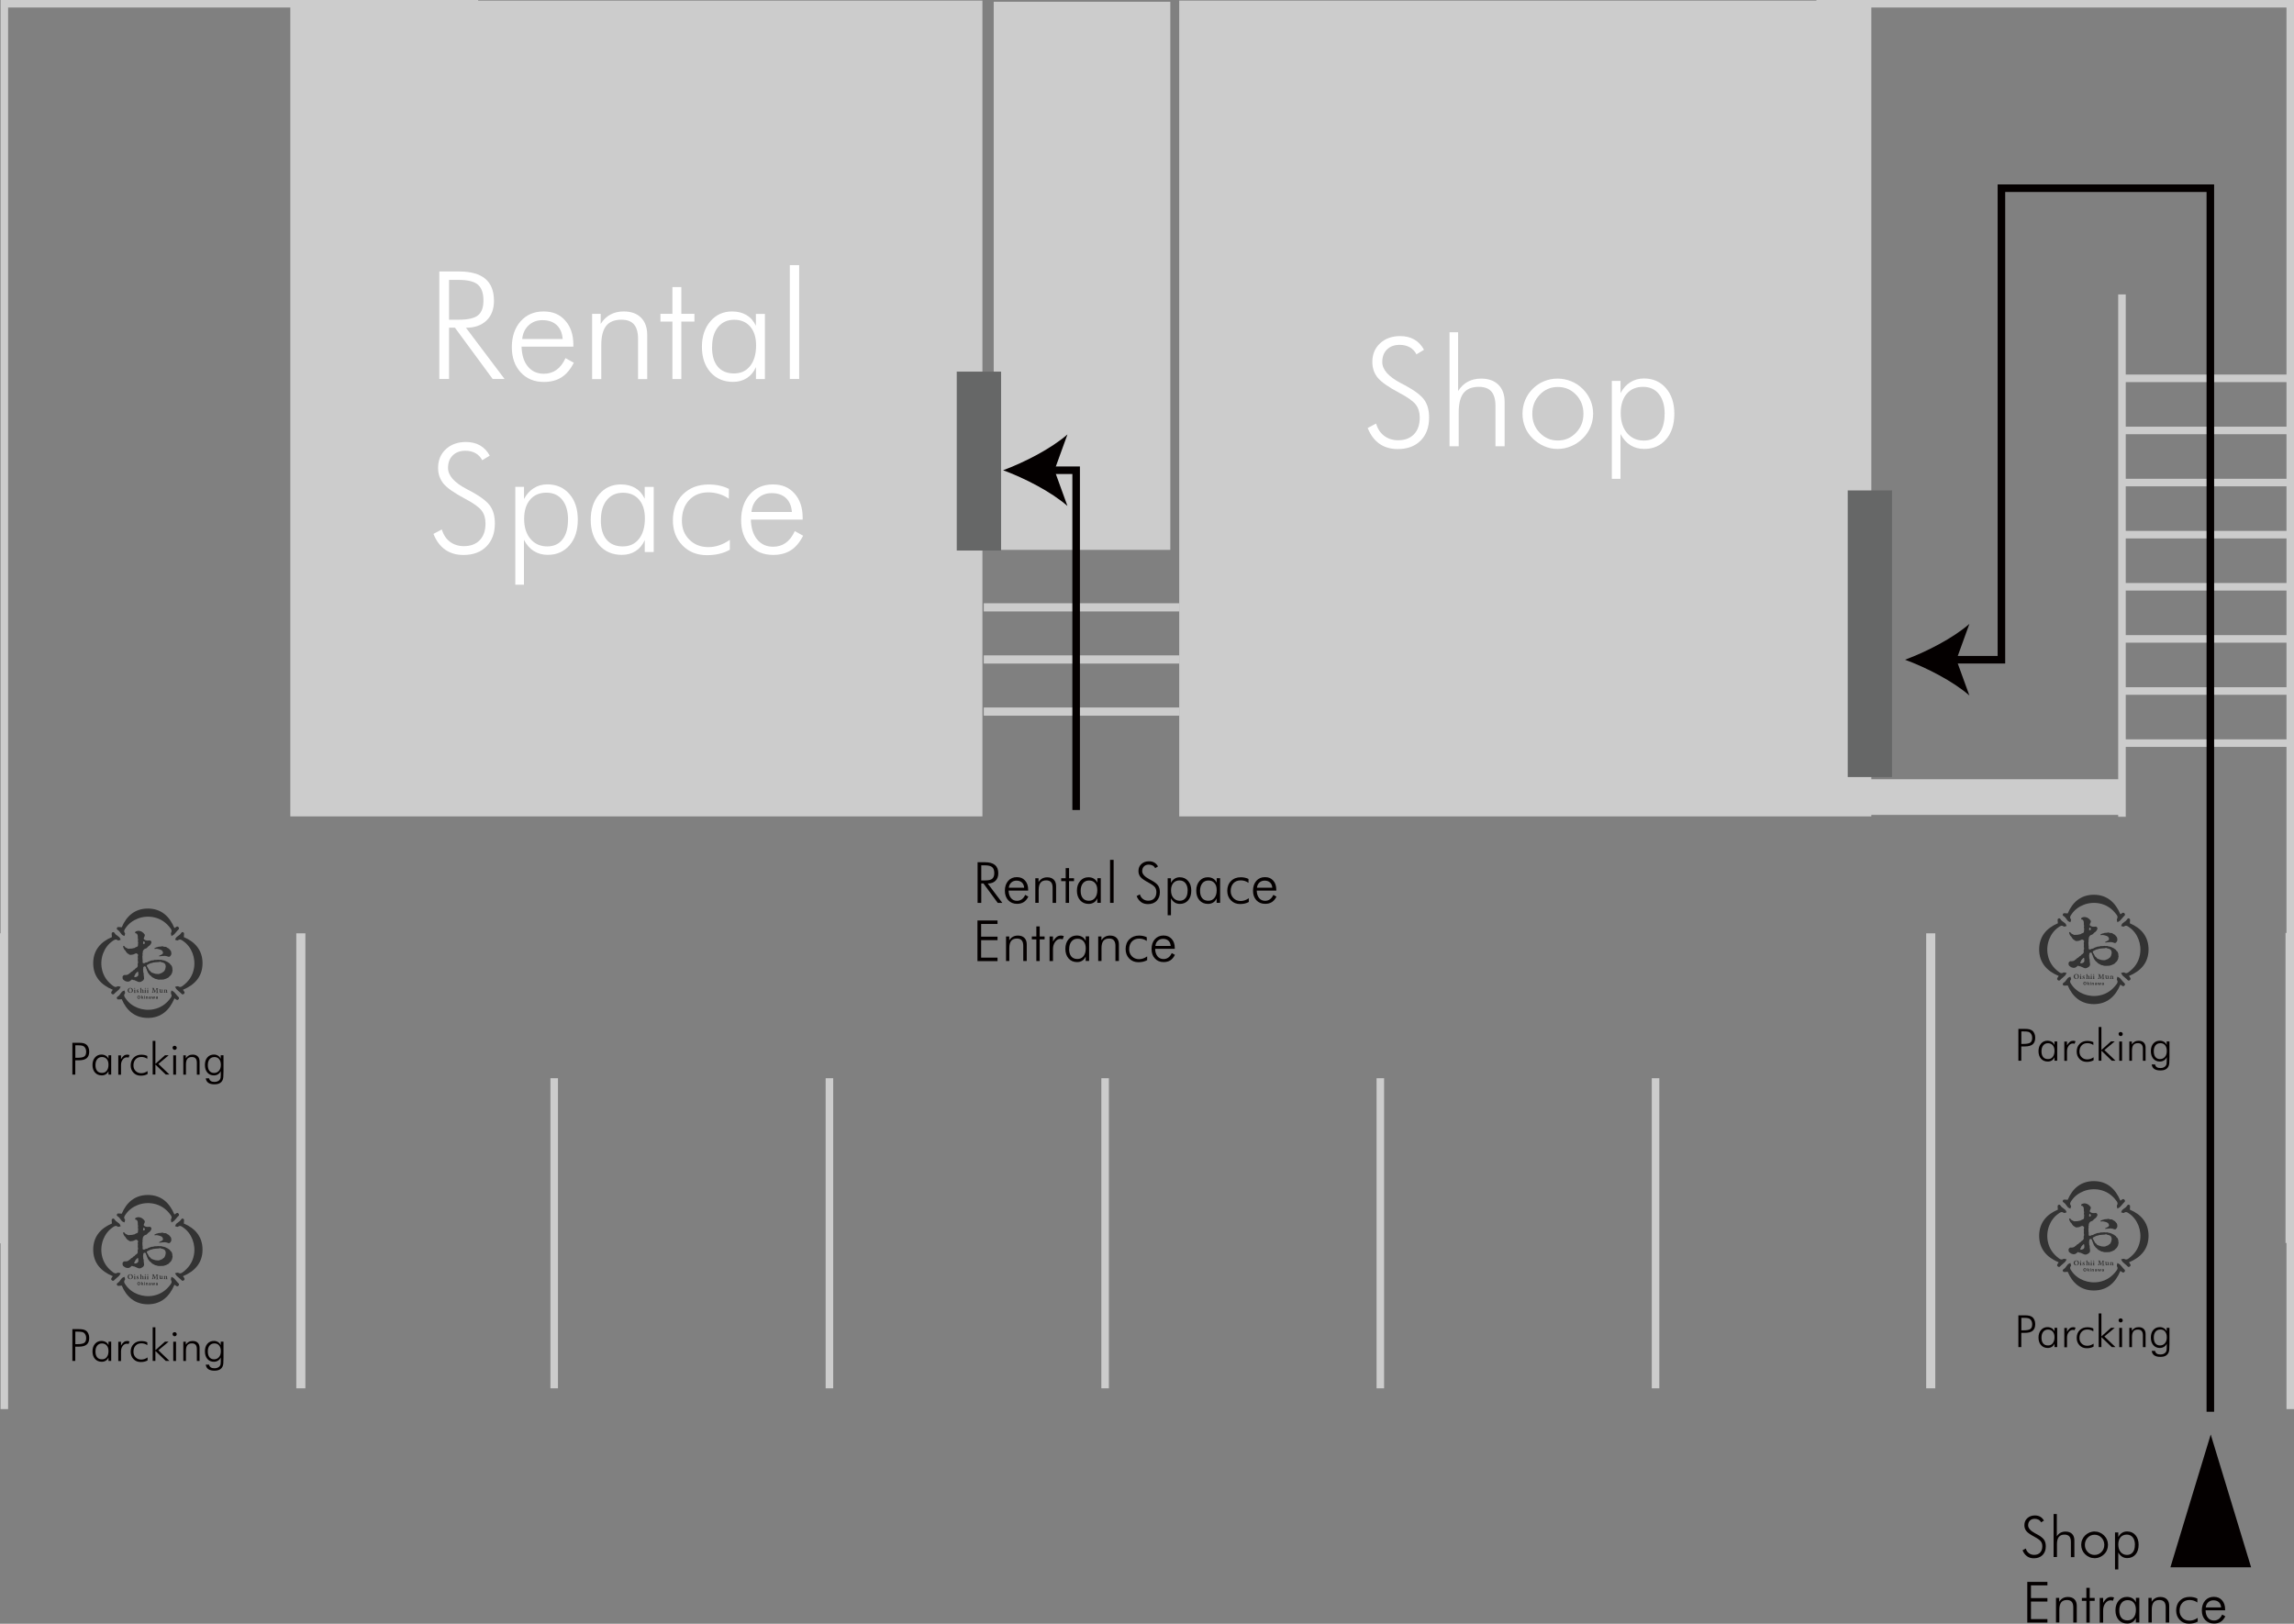 <?xml version="1.0" encoding="UTF-8"?><svg id="uuid-173d02ff-3ddc-43e9-b188-a5aa73a24e3d" xmlns="http://www.w3.org/2000/svg" viewBox="0 0 355.65 251.76"><rect x="0" y="0" width="355.65" height="251.76" fill="#808080" stroke="none"/><defs><style>.uuid-f452dd06-7d2c-4964-95b7-bcd6d3b9e38d{fill:#333;}.uuid-f452dd06-7d2c-4964-95b7-bcd6d3b9e38d,.uuid-6191f299-c410-4ecf-99a8-55a04a4f92f1,.uuid-54096d0d-c7f2-4c1b-a680-f46fcc4a0699,.uuid-b07dde30-6d59-4221-89c7-9c7727472fa9,.uuid-82219251-cbd7-4531-8c3a-5bdc93c4a2c2{stroke-width:0px;}.uuid-6191f299-c410-4ecf-99a8-55a04a4f92f1{fill:#ccc;}.uuid-eee9bf93-2c36-44fd-8ddb-962d39a83b22{stroke:#040000;}.uuid-eee9bf93-2c36-44fd-8ddb-962d39a83b22,.uuid-dca81016-4951-49de-b743-f8e1025fa81d,.uuid-7f871eda-f7c4-4b48-b64f-c01c4d0cc99e,.uuid-ddcd4062-3fed-4c09-8fff-faed5ea0f1e5{fill:none;stroke-miterlimit:10;}.uuid-eee9bf93-2c36-44fd-8ddb-962d39a83b22,.uuid-ddcd4062-3fed-4c09-8fff-faed5ea0f1e5{stroke-width:1.17px;}.uuid-54096d0d-c7f2-4c1b-a680-f46fcc4a0699{fill:#666767;}.uuid-dca81016-4951-49de-b743-f8e1025fa81d{stroke-width:1.41px;}.uuid-dca81016-4951-49de-b743-f8e1025fa81d,.uuid-7f871eda-f7c4-4b48-b64f-c01c4d0cc99e,.uuid-ddcd4062-3fed-4c09-8fff-faed5ea0f1e5{stroke:#ccc;}.uuid-b07dde30-6d59-4221-89c7-9c7727472fa9{fill:#040000;}.uuid-7f871eda-f7c4-4b48-b64f-c01c4d0cc99e{stroke-width:1.27px;}.uuid-82219251-cbd7-4531-8c3a-5bdc93c4a2c2{fill:#fff;}</style></defs><rect class="uuid-6191f299-c410-4ecf-99a8-55a04a4f92f1" x="45.01" y=".09" width="107.3" height="126.49"/><rect class="uuid-6191f299-c410-4ecf-99a8-55a04a4f92f1" x="182.82" y=".09" width="107.3" height="126.49"/><rect class="uuid-6191f299-c410-4ecf-99a8-55a04a4f92f1" x="154.06" y=".27" width="27.38" height="84.99"/><polyline class="uuid-ddcd4062-3fed-4c09-8fff-faed5ea0f1e5" points="355.07 218.48 355.07 .58 281.61 .58"/><polyline class="uuid-ddcd4062-3fed-4c09-8fff-faed5ea0f1e5" points=".67 218.48 .67 .58 74.13 .58"/><rect class="uuid-6191f299-c410-4ecf-99a8-55a04a4f92f1" x="287.92" y="120.82" width="41.06" height="5.53"/><line class="uuid-ddcd4062-3fed-4c09-8fff-faed5ea0f1e5" x1="328.98" y1="126.64" x2="328.98" y2="45.65"/><line class="uuid-ddcd4062-3fed-4c09-8fff-faed5ea0f1e5" x1="329.28" y1="115.22" x2="354.73" y2="115.22"/><line class="uuid-ddcd4062-3fed-4c09-8fff-faed5ea0f1e5" x1="329.28" y1="107.14" x2="354.73" y2="107.14"/><line class="uuid-ddcd4062-3fed-4c09-8fff-faed5ea0f1e5" x1="329.28" y1="99.06" x2="354.73" y2="99.06"/><line class="uuid-ddcd4062-3fed-4c09-8fff-faed5ea0f1e5" x1="329.28" y1="90.98" x2="354.73" y2="90.98"/><line class="uuid-ddcd4062-3fed-4c09-8fff-faed5ea0f1e5" x1="329.28" y1="82.9" x2="354.73" y2="82.9"/><line class="uuid-ddcd4062-3fed-4c09-8fff-faed5ea0f1e5" x1="329.28" y1="74.82" x2="354.73" y2="74.82"/><line class="uuid-ddcd4062-3fed-4c09-8fff-faed5ea0f1e5" x1="329.28" y1="66.74" x2="354.73" y2="66.74"/><line class="uuid-ddcd4062-3fed-4c09-8fff-faed5ea0f1e5" x1="329.28" y1="58.66" x2="354.73" y2="58.66"/><line class="uuid-7f871eda-f7c4-4b48-b64f-c01c4d0cc99e" x1="152.52" y1="110.33" x2="182.84" y2="110.33"/><line class="uuid-7f871eda-f7c4-4b48-b64f-c01c4d0cc99e" x1="152.52" y1="102.25" x2="182.84" y2="102.25"/><line class="uuid-7f871eda-f7c4-4b48-b64f-c01c4d0cc99e" x1="152.52" y1="94.17" x2="182.84" y2="94.17"/><path class="uuid-82219251-cbd7-4531-8c3a-5bdc93c4a2c2" d="M212.04,66.36l1.3-.69c.24.82.66,1.46,1.26,1.91.6.45,1.31.68,2.15.68,1.05,0,1.88-.31,2.47-.93.59-.62.89-1.48.89-2.58,0-.8-.2-1.47-.6-2-.4-.53-1.25-1.15-2.57-1.84-1.68-.89-2.79-1.67-3.35-2.35-.55-.68-.83-1.49-.83-2.44,0-1.18.4-2.15,1.2-2.89s1.84-1.12,3.12-1.12c.83,0,1.56.18,2.18.53.62.35,1.12.88,1.51,1.59l-1.17.71c-.24-.48-.59-.84-1.03-1.09-.44-.25-.97-.38-1.58-.38-.82,0-1.47.24-1.96.72-.49.48-.73,1.13-.73,1.95,0,1.17.96,2.26,2.89,3.27.35.18.62.32.8.42,1.42.78,2.37,1.52,2.85,2.21s.72,1.6.72,2.71c0,1.5-.44,2.68-1.31,3.56s-2.06,1.32-3.56,1.32c-1.09,0-2.03-.27-2.81-.81s-1.39-1.35-1.83-2.43Z"/><path class="uuid-82219251-cbd7-4531-8c3a-5bdc93c4a2c2" d="M224.73,69.17v-17.65h1.33v9.11c.41-.65.91-1.13,1.51-1.45s1.28-.48,2.06-.48c1.15,0,2.04.32,2.68.96.64.64.96,1.53.96,2.67v6.86h-1.42v-6.23c0-1.01-.21-1.76-.63-2.25-.42-.49-1.07-.73-1.95-.73-1.07,0-1.86.32-2.36.95-.5.63-.76,1.63-.76,2.99v5.27h-1.4Z"/><path class="uuid-82219251-cbd7-4531-8c3a-5bdc93c4a2c2" d="M241.47,69.61c-.72,0-1.41-.14-2.07-.43-.66-.28-1.26-.69-1.8-1.22-.51-.5-.9-1.08-1.16-1.73-.27-.65-.4-1.35-.4-2.09s.14-1.44.41-2.1c.27-.66.67-1.25,1.17-1.75.52-.52,1.1-.91,1.76-1.18s1.36-.41,2.08-.41,1.45.14,2.12.41,1.27.67,1.79,1.18c.52.52.92,1.1,1.2,1.76.28.66.42,1.36.42,2.08s-.14,1.42-.41,2.08c-.27.66-.67,1.24-1.18,1.75-.53.53-1.14.94-1.82,1.22-.68.29-1.39.43-2.12.43ZM241.51,68.3c1.11,0,2.05-.4,2.82-1.2.77-.8,1.16-1.78,1.16-2.94s-.38-2.16-1.15-2.96-1.71-1.2-2.82-1.2-2.05.4-2.81,1.2c-.77.8-1.15,1.78-1.15,2.96s.38,2.14,1.15,2.94c.77.8,1.71,1.2,2.81,1.2Z"/><path class="uuid-82219251-cbd7-4531-8c3a-5bdc93c4a2c2" d="M249.89,74.24v-15.18h1.35v1.89c.39-.73.89-1.29,1.51-1.68.62-.39,1.32-.59,2.1-.59,1.42,0,2.56.5,3.43,1.5s1.3,2.32,1.3,3.97-.42,2.98-1.28,3.97-1.98,1.49-3.39,1.49c-.81,0-1.53-.2-2.15-.59-.62-.39-1.13-.97-1.53-1.73v6.95h-1.35ZM258.08,64.18c0-1.31-.3-2.33-.89-3.08-.6-.75-1.42-1.12-2.47-1.12s-1.92.36-2.53,1.09c-.61.72-.92,1.72-.92,2.99s.33,2.32.98,3.09c.66.77,1.52,1.16,2.6,1.16,1.02,0,1.81-.36,2.37-1.09.57-.72.85-1.74.85-3.04Z"/><rect class="uuid-54096d0d-c7f2-4c1b-a680-f46fcc4a0699" x="286.46" y="76.04" width="6.87" height="44.44"/><rect class="uuid-54096d0d-c7f2-4c1b-a680-f46fcc4a0699" x="148.33" y="57.62" width="6.87" height="27.74"/><path class="uuid-b07dde30-6d59-4221-89c7-9c7727472fa9" d="M313.58,240.36l.49-.26c.09.31.25.55.48.72.22.17.5.26.81.26.4,0,.71-.12.93-.35.22-.24.34-.56.34-.98,0-.3-.08-.56-.23-.76-.15-.2-.47-.43-.97-.7-.63-.34-1.06-.63-1.27-.89-.21-.26-.31-.56-.31-.92,0-.45.15-.81.46-1.09s.7-.42,1.18-.42c.32,0,.59.07.82.2.23.13.42.33.57.6l-.44.27c-.09-.18-.22-.32-.39-.41s-.37-.14-.6-.14c-.31,0-.56.09-.74.27-.18.18-.28.43-.28.74,0,.44.36.85,1.09,1.24.13.07.23.12.3.16.54.29.9.57,1.08.84s.27.6.27,1.02c0,.57-.17,1.01-.5,1.35-.33.33-.78.5-1.35.5-.41,0-.77-.1-1.06-.31-.29-.21-.52-.51-.69-.92Z"/><path class="uuid-b07dde30-6d59-4221-89c7-9c7727472fa9" d="M318.38,241.42v-6.67h.5v3.45c.16-.24.35-.43.57-.55.23-.12.48-.18.78-.18.43,0,.77.12,1.01.36.24.24.36.58.36,1.01v2.59h-.54v-2.36c0-.38-.08-.67-.24-.85s-.41-.28-.74-.28c-.41,0-.7.12-.89.36-.19.24-.29.62-.29,1.13v1.99h-.53Z"/><path class="uuid-b07dde30-6d59-4221-89c7-9c7727472fa9" d="M324.71,241.59c-.27,0-.53-.05-.78-.16-.25-.11-.48-.26-.68-.46-.19-.19-.34-.41-.44-.66-.1-.25-.15-.51-.15-.79s.05-.54.16-.79c.1-.25.25-.47.44-.66.2-.19.42-.34.67-.45.25-.1.51-.16.79-.16s.55.05.8.16c.25.1.48.25.68.45.2.2.35.42.45.67.11.25.16.51.16.79s-.05.54-.15.79c-.1.25-.25.47-.45.66-.2.2-.43.35-.69.46-.26.11-.53.16-.8.16ZM324.73,241.09c.42,0,.77-.15,1.07-.45.29-.3.44-.67.44-1.11s-.15-.82-.44-1.12c-.29-.3-.65-.45-1.07-.45s-.77.15-1.06.45c-.29.3-.44.67-.44,1.12s.15.81.44,1.11.64.45,1.06.45Z"/><path class="uuid-b07dde30-6d59-4221-89c7-9c7727472fa9" d="M327.9,243.34v-5.74h.51v.71c.15-.28.34-.49.57-.64.24-.15.5-.22.79-.22.54,0,.97.19,1.3.57.33.38.49.88.49,1.5s-.16,1.13-.48,1.5c-.32.37-.75.56-1.28.56-.31,0-.58-.07-.81-.22s-.43-.37-.58-.65v2.63h-.51ZM330.99,239.53c0-.49-.11-.88-.34-1.17-.23-.28-.54-.42-.93-.42s-.73.14-.96.41c-.23.27-.35.65-.35,1.13s.12.88.37,1.17c.25.29.58.44.98.44.38,0,.68-.14.9-.41s.32-.66.32-1.15Z"/><path class="uuid-b07dde30-6d59-4221-89c7-9c7727472fa9" d="M151.54,149.01v-6.29h3.11v.54h-2.54v1.97h2.54v.54h-2.54v2.71h2.54v.54h-3.11Z"/><path class="uuid-b07dde30-6d59-4221-89c7-9c7727472fa9" d="M155.97,149.01v-3.81h.5v.59c.16-.24.34-.43.57-.55.22-.12.48-.18.77-.18.43,0,.77.12,1.01.36s.36.58.36,1v2.58h-.54v-2.35c0-.38-.08-.66-.24-.85s-.4-.28-.74-.28c-.4,0-.7.12-.89.36-.19.24-.29.61-.29,1.13v1.99h-.53Z"/><path class="uuid-b07dde30-6d59-4221-89c7-9c7727472fa9" d="M160.67,145.65h-.7v-.45h.7v-1.56h.52v1.56h.76v.45h-.76v3.36h-.52v-3.36Z"/><path class="uuid-b07dde30-6d59-4221-89c7-9c7727472fa9" d="M163.26,145.97c.19-.33.39-.56.57-.7.19-.14.41-.21.65-.21.07,0,.15,0,.23.02.08.01.15.03.22.06l-.17.5c-.06-.02-.12-.03-.18-.04s-.12-.02-.18-.02c-.32,0-.59.15-.81.45s-.34.67-.34,1.11v1.87h-.53v-3.81h.53v.76Z"/><path class="uuid-b07dde30-6d59-4221-89c7-9c7727472fa9" d="M168.32,149.01v-.7c-.13.28-.3.49-.53.64s-.5.22-.8.22c-.55,0-.99-.19-1.32-.56-.33-.38-.5-.87-.5-1.49s.17-1.11.49-1.49.75-.58,1.27-.58c.32,0,.6.07.84.21s.42.35.55.62v-.7h.53v3.81h-.53ZM165.75,147.15c0,.49.11.87.33,1.14.22.27.54.4.95.4s.72-.15.95-.44c.23-.29.35-.69.35-1.2,0-.47-.11-.83-.34-1.1-.23-.27-.54-.4-.94-.4s-.71.14-.94.43c-.23.28-.35.68-.35,1.17Z"/><path class="uuid-b07dde30-6d59-4221-89c7-9c7727472fa9" d="M170.26,149.01v-3.81h.5v.59c.16-.24.34-.43.57-.55.22-.12.48-.18.77-.18.43,0,.77.12,1.01.36s.36.58.36,1v2.58h-.54v-2.35c0-.38-.08-.66-.24-.85s-.4-.28-.74-.28c-.4,0-.7.12-.89.36-.19.24-.29.61-.29,1.13v1.99h-.53Z"/><path class="uuid-b07dde30-6d59-4221-89c7-9c7727472fa9" d="M177.8,145.9c-.18-.12-.37-.22-.57-.28s-.41-.09-.62-.09c-.47,0-.85.15-1.13.45-.28.3-.42.7-.42,1.21,0,.45.15.81.44,1.1.29.29.66.43,1.11.43.21,0,.41-.04.62-.11.21-.07.42-.18.62-.32v.58c-.19.11-.39.18-.62.24-.23.05-.47.08-.73.08-.58,0-1.06-.19-1.43-.57s-.56-.87-.56-1.47.19-1.13.58-1.51.89-.58,1.51-.58c.23,0,.44.02.65.07.2.04.38.11.54.19v.58Z"/><path class="uuid-b07dde30-6d59-4221-89c7-9c7727472fa9" d="M182.12,147.12h-3.03c.01.49.14.88.37,1.16.23.28.54.42.93.42.28,0,.53-.08.74-.23.21-.15.39-.38.53-.69l.49.27c-.19.39-.43.67-.71.85s-.63.27-1.04.27c-.56,0-1.01-.19-1.35-.56-.35-.37-.52-.86-.52-1.47s.17-1.13.51-1.51c.34-.38.79-.58,1.34-.58s.95.18,1.27.53c.32.35.48.82.48,1.41v.12ZM181.5,146.67c-.03-.35-.14-.62-.35-.81-.21-.19-.49-.29-.84-.29-.32,0-.59.1-.81.3-.22.2-.34.47-.37.8h2.37Z"/><path class="uuid-b07dde30-6d59-4221-89c7-9c7727472fa9" d="M155.38,139.99h-.7l-2.21-3.01h-.34v3.01h-.57v-6.3h1.16c.68,0,1.19.14,1.54.43.34.28.51.71.51,1.29,0,.49-.15.88-.44,1.16-.29.28-.69.42-1.2.42l2.27,3.01ZM152.13,134.18v2.33h.58c.53,0,.91-.08,1.12-.26s.32-.46.32-.87c0-.43-.11-.74-.33-.93-.22-.18-.59-.28-1.11-.28h-.58Z"/><path class="uuid-b07dde30-6d59-4221-89c7-9c7727472fa9" d="M159.41,138.09h-3.04c.01.49.14.88.37,1.16.23.28.54.42.93.42.28,0,.53-.08.74-.23.21-.15.39-.38.53-.69l.49.27c-.2.39-.43.67-.72.85-.28.18-.63.27-1.04.27-.56,0-1.01-.19-1.36-.56-.35-.38-.52-.87-.52-1.48s.17-1.13.51-1.52.79-.58,1.35-.58.95.18,1.27.53.48.83.48,1.42v.12ZM158.78,137.64c-.03-.35-.14-.62-.35-.81-.21-.19-.49-.29-.84-.29-.32,0-.59.1-.81.3-.22.2-.34.47-.38.8h2.37Z"/><path class="uuid-b07dde30-6d59-4221-89c7-9c7727472fa9" d="M160.51,139.99v-3.82h.5v.59c.16-.24.35-.43.57-.55.23-.12.48-.18.78-.18.43,0,.77.12,1.01.36.24.24.36.58.36,1.01v2.59h-.54v-2.36c0-.38-.08-.67-.24-.85s-.41-.28-.74-.28c-.41,0-.7.12-.89.36-.19.24-.29.62-.29,1.13v1.99h-.53Z"/><path class="uuid-b07dde30-6d59-4221-89c7-9c7727472fa9" d="M165.22,136.62h-.7v-.45h.7v-1.57h.52v1.57h.77v.45h-.77v3.37h-.52v-3.37Z"/><path class="uuid-b07dde30-6d59-4221-89c7-9c7727472fa9" d="M170.12,139.99v-.7c-.13.28-.3.5-.53.64s-.5.22-.81.22c-.55,0-.99-.19-1.32-.56-.33-.38-.5-.87-.5-1.49s.17-1.11.5-1.5c.33-.39.76-.58,1.28-.58.32,0,.61.07.84.21.24.14.42.35.55.63v-.7h.53v3.82h-.53ZM167.54,138.12c0,.49.11.87.33,1.14.22.27.54.4.95.4s.72-.15.95-.44c.23-.29.35-.69.35-1.2,0-.47-.11-.84-.34-1.1-.23-.27-.54-.4-.94-.4s-.71.14-.95.43c-.23.29-.35.68-.35,1.18Z"/><path class="uuid-b07dde30-6d59-4221-89c7-9c7727472fa9" d="M172.65,139.99h-.55v-6.67h.55v6.67Z"/><path class="uuid-b07dde30-6d59-4221-89c7-9c7727472fa9" d="M176.23,138.93l.49-.26c.09.31.25.55.48.72.22.17.5.26.81.26.4,0,.71-.12.93-.35.22-.24.34-.56.34-.98,0-.3-.08-.56-.23-.76-.15-.2-.47-.43-.97-.7-.63-.34-1.06-.63-1.27-.89-.21-.26-.31-.56-.31-.92,0-.45.15-.81.46-1.09s.7-.42,1.18-.42c.32,0,.59.07.82.2.23.13.42.33.57.6l-.44.27c-.09-.18-.22-.32-.39-.41s-.37-.14-.6-.14c-.31,0-.56.09-.74.27-.18.18-.28.43-.28.74,0,.44.36.85,1.09,1.24.13.07.23.12.3.16.54.29.9.57,1.08.84s.27.6.27,1.02c0,.57-.17,1.01-.5,1.35-.33.33-.78.5-1.35.5-.41,0-.77-.1-1.06-.31-.29-.21-.52-.51-.69-.92Z"/><path class="uuid-b07dde30-6d59-4221-89c7-9c7727472fa9" d="M181.03,141.91v-5.74h.51v.71c.15-.28.34-.49.57-.64.24-.15.5-.22.79-.22.54,0,.97.19,1.3.57.33.38.49.88.49,1.5s-.16,1.13-.48,1.5c-.32.37-.75.56-1.28.56-.31,0-.58-.07-.81-.22s-.43-.37-.58-.65v2.63h-.51ZM184.13,138.1c0-.49-.11-.88-.34-1.17-.23-.28-.54-.42-.93-.42s-.73.14-.96.41c-.23.27-.35.65-.35,1.13s.12.88.37,1.17c.25.29.58.44.98.44.38,0,.68-.14.9-.41s.32-.66.32-1.15Z"/><path class="uuid-b07dde30-6d59-4221-89c7-9c7727472fa9" d="M188.62,139.99v-.7c-.13.28-.3.5-.53.64s-.5.22-.81.22c-.55,0-.99-.19-1.32-.56-.33-.38-.5-.87-.5-1.49s.17-1.11.5-1.5c.33-.39.76-.58,1.28-.58.32,0,.61.07.84.21.24.14.42.35.55.63v-.7h.53v3.82h-.53ZM186.05,138.12c0,.49.11.87.33,1.14.22.27.54.4.95.4s.72-.15.95-.44c.23-.29.35-.69.35-1.2,0-.47-.11-.84-.34-1.1-.23-.27-.54-.4-.94-.4s-.71.14-.95.43c-.23.29-.35.68-.35,1.18Z"/><path class="uuid-b07dde30-6d59-4221-89c7-9c7727472fa9" d="M193.54,136.87c-.18-.12-.37-.22-.57-.28-.2-.06-.41-.09-.62-.09-.47,0-.85.15-1.13.45s-.42.71-.42,1.21c0,.45.15.82.44,1.11.29.29.66.43,1.12.43.21,0,.42-.04.63-.11.21-.07.42-.18.62-.32v.58c-.19.11-.39.19-.62.24-.23.05-.47.08-.73.08-.58,0-1.06-.19-1.43-.58-.37-.38-.56-.87-.56-1.47s.19-1.13.58-1.52.9-.58,1.52-.58c.23,0,.45.02.65.07.2.04.38.11.54.19v.58Z"/><path class="uuid-b07dde30-6d59-4221-89c7-9c7727472fa9" d="M197.88,138.09h-3.04c.01.49.14.88.37,1.16.23.28.54.42.93.42.28,0,.53-.08.74-.23.21-.15.39-.38.53-.69l.49.27c-.2.39-.43.67-.72.85-.28.18-.63.27-1.04.27-.56,0-1.01-.19-1.36-.56-.35-.38-.52-.87-.52-1.48s.17-1.13.51-1.52.79-.58,1.35-.58.95.18,1.27.53.48.83.48,1.42v.12ZM197.25,137.64c-.03-.35-.14-.62-.35-.81-.21-.19-.49-.29-.84-.29-.32,0-.59.1-.81.3-.22.2-.34.47-.38.8h2.37Z"/><path class="uuid-82219251-cbd7-4531-8c3a-5bdc93c4a2c2" d="M78.23,58.76h-1.85l-5.85-7.95h-.91v7.95h-1.51v-16.67h3.06c1.81,0,3.16.38,4.06,1.13.9.75,1.35,1.89,1.35,3.42,0,1.3-.39,2.32-1.16,3.06-.77.74-1.83,1.12-3.18,1.12l5.99,7.95ZM69.62,43.41v6.16h1.53c1.41,0,2.4-.23,2.96-.68.56-.45.84-1.22.84-2.31,0-1.15-.29-1.96-.87-2.45-.58-.49-1.55-.73-2.93-.73h-1.53Z"/><path class="uuid-82219251-cbd7-4531-8c3a-5bdc93c4a2c2" d="M88.89,53.75h-8.03c.04,1.31.36,2.33.98,3.08s1.44,1.12,2.47,1.12c.74,0,1.4-.2,1.96-.6.56-.4,1.03-1.01,1.4-1.82l1.29.71c-.52,1.03-1.15,1.78-1.9,2.26-.75.48-1.67.72-2.75.72-1.48,0-2.68-.5-3.59-1.49-.91-.99-1.37-2.29-1.37-3.9s.45-2.99,1.36-4.01,2.09-1.53,3.56-1.53,2.52.47,3.36,1.41c.84.94,1.26,2.19,1.26,3.75v.31ZM87.23,52.55c-.07-.93-.38-1.64-.92-2.15-.55-.51-1.29-.76-2.22-.76-.85,0-1.56.27-2.13.8-.57.53-.91,1.24-1,2.12h6.27Z"/><path class="uuid-82219251-cbd7-4531-8c3a-5bdc93c4a2c2" d="M91.8,58.76v-10.1h1.33v1.56c.41-.65.91-1.13,1.51-1.45s1.28-.48,2.06-.48c1.15,0,2.04.32,2.68.96.64.64.96,1.53.96,2.67v6.86h-1.42v-6.23c0-1.01-.21-1.76-.63-2.25-.42-.49-1.07-.73-1.95-.73-1.07,0-1.86.32-2.36.95-.5.63-.76,1.63-.76,2.99v5.27h-1.4Z"/><path class="uuid-82219251-cbd7-4531-8c3a-5bdc93c4a2c2" d="M104.25,49.86h-1.86v-1.2h1.86v-4.15h1.38v4.15h2.03v1.2h-2.03v8.91h-1.38v-8.91Z"/><path class="uuid-82219251-cbd7-4531-8c3a-5bdc93c4a2c2" d="M117.2,58.76v-1.84c-.33.74-.8,1.31-1.41,1.7-.6.39-1.32.59-2.14.59-1.45,0-2.62-.5-3.5-1.49-.88-.99-1.33-2.31-1.33-3.94s.44-2.94,1.31-3.96,2-1.53,3.38-1.53c.86,0,1.6.19,2.23.56.63.38,1.11.93,1.45,1.66v-1.84h1.4v10.1h-1.4ZM110.39,53.82c0,1.31.29,2.31.88,3.02.59.71,1.43,1.06,2.52,1.06s1.9-.39,2.51-1.16c.61-.77.92-1.83.92-3.18,0-1.24-.3-2.21-.91-2.92-.61-.71-1.44-1.06-2.49-1.06s-1.89.38-2.5,1.13c-.62.76-.92,1.79-.92,3.12Z"/><path class="uuid-82219251-cbd7-4531-8c3a-5bdc93c4a2c2" d="M123.9,58.76h-1.45v-17.65h1.45v17.65Z"/><path class="uuid-82219251-cbd7-4531-8c3a-5bdc93c4a2c2" d="M67.2,82.78l1.3-.69c.24.82.66,1.46,1.26,1.91.6.45,1.31.68,2.15.68,1.05,0,1.88-.31,2.47-.93.59-.62.89-1.48.89-2.58,0-.8-.2-1.47-.6-2-.4-.53-1.25-1.15-2.57-1.84-1.68-.89-2.79-1.67-3.35-2.35-.55-.68-.83-1.49-.83-2.44,0-1.18.4-2.15,1.2-2.89s1.84-1.12,3.12-1.12c.83,0,1.56.18,2.18.53.62.35,1.12.88,1.51,1.59l-1.17.71c-.24-.48-.59-.84-1.03-1.09-.44-.25-.97-.38-1.58-.38-.82,0-1.47.24-1.96.72-.49.48-.73,1.13-.73,1.95,0,1.17.96,2.26,2.89,3.27.35.18.62.32.8.42,1.42.78,2.37,1.52,2.85,2.21s.72,1.6.72,2.71c0,1.5-.44,2.68-1.31,3.56s-2.06,1.32-3.56,1.32c-1.09,0-2.03-.27-2.81-.81s-1.39-1.35-1.83-2.43Z"/><path class="uuid-82219251-cbd7-4531-8c3a-5bdc93c4a2c2" d="M79.89,90.66v-15.18h1.35v1.89c.39-.73.89-1.29,1.51-1.68.62-.39,1.32-.59,2.1-.59,1.42,0,2.56.5,3.43,1.5s1.3,2.32,1.3,3.97-.42,2.98-1.28,3.97-1.98,1.49-3.39,1.49c-.81,0-1.53-.2-2.15-.59-.62-.39-1.13-.97-1.53-1.73v6.95h-1.35ZM88.07,80.59c0-1.31-.3-2.33-.89-3.08-.6-.75-1.42-1.12-2.47-1.12s-1.92.36-2.53,1.09c-.61.72-.92,1.72-.92,2.99s.33,2.32.98,3.09c.66.77,1.52,1.16,2.6,1.16,1.02,0,1.81-.36,2.37-1.09.57-.72.85-1.74.85-3.04Z"/><path class="uuid-82219251-cbd7-4531-8c3a-5bdc93c4a2c2" d="M99.96,85.58v-1.84c-.33.74-.8,1.31-1.41,1.7-.6.39-1.32.59-2.14.59-1.45,0-2.62-.5-3.5-1.49-.88-.99-1.33-2.31-1.33-3.94s.44-2.94,1.31-3.96,2-1.53,3.38-1.53c.86,0,1.6.19,2.23.56.63.38,1.11.93,1.45,1.66v-1.84h1.4v10.1h-1.4ZM93.15,80.64c0,1.31.29,2.31.88,3.02.59.71,1.43,1.06,2.52,1.06s1.9-.39,2.51-1.16c.61-.77.92-1.83.92-3.18,0-1.24-.3-2.21-.91-2.92-.61-.71-1.44-1.06-2.49-1.06s-1.89.38-2.5,1.13c-.62.76-.92,1.79-.92,3.12Z"/><path class="uuid-82219251-cbd7-4531-8c3a-5bdc93c4a2c2" d="M112.98,77.32c-.47-.33-.97-.57-1.5-.73-.53-.16-1.08-.25-1.64-.25-1.25,0-2.25.4-3,1.2s-1.12,1.87-1.12,3.21c0,1.18.38,2.16,1.16,2.93.77.77,1.76,1.15,2.96,1.15.55,0,1.1-.09,1.66-.28.56-.19,1.11-.47,1.65-.85v1.54c-.49.28-1.04.49-1.64.63-.6.14-1.24.21-1.92.21-1.54,0-2.81-.51-3.79-1.52-.99-1.01-1.48-2.31-1.48-3.89s.51-2.99,1.54-4.01,2.37-1.54,4.01-1.54c.61,0,1.18.06,1.71.18.54.12,1.01.29,1.43.51l-.02,1.54Z"/><path class="uuid-82219251-cbd7-4531-8c3a-5bdc93c4a2c2" d="M124.44,80.57h-8.03c.04,1.31.36,2.33.98,3.08s1.44,1.12,2.47,1.12c.74,0,1.4-.2,1.96-.6.56-.4,1.03-1.01,1.4-1.82l1.29.71c-.52,1.03-1.15,1.78-1.9,2.26-.75.48-1.67.72-2.75.72-1.48,0-2.68-.5-3.59-1.49-.91-.99-1.37-2.29-1.37-3.9s.45-2.99,1.36-4.01,2.09-1.53,3.56-1.53,2.52.47,3.36,1.41c.84.94,1.26,2.19,1.26,3.75v.31ZM122.77,79.37c-.07-.93-.38-1.64-.92-2.15-.55-.51-1.29-.76-2.22-.76-.85,0-1.56.27-2.13.8-.57.53-.91,1.24-1,2.12h6.27Z"/><polyline class="uuid-eee9bf93-2c36-44fd-8ddb-962d39a83b22" points="342.68 218.89 342.68 29.18 310.29 29.18 310.29 102.29 302.38 102.29"/><path class="uuid-b07dde30-6d59-4221-89c7-9c7727472fa9" d="M295.35,102.29c3.31-1.23,7.42-3.33,9.97-5.55l-2.01,5.55,2.01,5.54c-2.55-2.22-6.66-4.32-9.97-5.54Z"/><line class="uuid-ddcd4062-3fed-4c09-8fff-faed5ea0f1e5" x1="171.33" y1="167.18" x2="171.33" y2="215.26"/><line class="uuid-ddcd4062-3fed-4c09-8fff-faed5ea0f1e5" x1="214" y1="167.18" x2="214" y2="215.26"/><line class="uuid-ddcd4062-3fed-4c09-8fff-faed5ea0f1e5" x1="256.67" y1="167.18" x2="256.67" y2="215.26"/><line class="uuid-dca81016-4951-49de-b743-f8e1025fa81d" x1="299.33" y1="144.71" x2="299.33" y2="215.26"/><line class="uuid-dca81016-4951-49de-b743-f8e1025fa81d" x1="46.64" y1="144.71" x2="46.64" y2="215.26"/><polyline class="uuid-eee9bf93-2c36-44fd-8ddb-962d39a83b22" points="166.84 125.59 166.84 72.91 162.56 72.91"/><path class="uuid-b07dde30-6d59-4221-89c7-9c7727472fa9" d="M155.52,72.91c3.31-1.23,7.42-3.33,9.97-5.55l-2.01,5.55,2.01,5.54c-2.55-2.22-6.66-4.32-9.97-5.54Z"/><line class="uuid-ddcd4062-3fed-4c09-8fff-faed5ea0f1e5" x1="354.92" y1="144.65" x2="354.92" y2="192.72"/><line class="uuid-ddcd4062-3fed-4c09-8fff-faed5ea0f1e5" x1=".58" y1="144.71" x2=".58" y2="192.78"/><line class="uuid-ddcd4062-3fed-4c09-8fff-faed5ea0f1e5" x1="85.92" y1="167.18" x2="85.92" y2="215.26"/><line class="uuid-ddcd4062-3fed-4c09-8fff-faed5ea0f1e5" x1="128.59" y1="167.18" x2="128.59" y2="215.26"/><path class="uuid-b07dde30-6d59-4221-89c7-9c7727472fa9" d="M312.92,164.47v-4.94h.9c.36,0,.62.02.78.06.17.04.31.1.44.19.16.11.28.27.36.46.09.2.13.41.13.65,0,.47-.13.81-.39,1.03-.26.22-.68.33-1.25.33h-.52v2.21h-.45ZM313.37,161.86h.31c.54,0,.91-.07,1.1-.21.19-.14.28-.38.28-.73,0-.15-.02-.28-.06-.4-.04-.12-.11-.23-.19-.33-.09-.1-.21-.17-.36-.21-.15-.04-.41-.06-.76-.06h-.31v1.94Z"/><path class="uuid-b07dde30-6d59-4221-89c7-9c7727472fa9" d="M318.52,164.47v-.55c-.1.22-.24.39-.42.5-.18.12-.39.17-.63.17-.43,0-.78-.15-1.04-.44-.26-.29-.39-.68-.39-1.17s.13-.87.39-1.17c.26-.3.59-.45,1-.45.25,0,.47.06.66.17s.33.27.43.49v-.55h.42v2.99h-.42ZM316.5,163.01c0,.39.09.68.26.89.17.21.42.31.75.31s.56-.11.74-.34c.18-.23.27-.54.27-.94,0-.37-.09-.65-.27-.86s-.43-.32-.74-.32-.56.11-.74.34c-.18.22-.27.53-.27.92Z"/><path class="uuid-b07dde30-6d59-4221-89c7-9c7727472fa9" d="M320.46,162.08c.15-.26.3-.44.45-.55.15-.11.32-.16.51-.16.06,0,.12,0,.18.02.06.01.12.03.18.05l-.14.39s-.09-.02-.14-.03c-.05,0-.09-.01-.14-.01-.25,0-.46.12-.64.35-.18.23-.26.52-.26.87v1.47h-.42v-2.99h.42v.6Z"/><path class="uuid-b07dde30-6d59-4221-89c7-9c7727472fa9" d="M324.55,162.03c-.14-.1-.29-.17-.45-.22-.16-.05-.32-.07-.49-.07-.37,0-.67.12-.89.36-.22.24-.33.55-.33.95,0,.35.11.64.34.87.23.23.52.34.87.34.16,0,.33-.03.49-.08.17-.06.33-.14.49-.25v.46c-.15.08-.31.15-.49.19-.18.04-.37.06-.57.06-.46,0-.83-.15-1.12-.45-.29-.3-.44-.68-.44-1.15s.15-.88.46-1.19.7-.46,1.19-.46c.18,0,.35.02.51.05.16.04.3.08.42.15v.46Z"/><path class="uuid-b07dde30-6d59-4221-89c7-9c7727472fa9" d="M325.37,164.47v-5.23h.42v3.56l1.49-1.33h.57l-1.6,1.34,1.72,1.65h-.57l-1.61-1.55v1.55h-.42Z"/><path class="uuid-b07dde30-6d59-4221-89c7-9c7727472fa9" d="M328.45,160.32c0-.09.03-.16.09-.22.06-.06.14-.09.23-.09s.16.03.23.09c.06.06.1.14.1.22s-.03.17-.09.23-.14.09-.23.09-.17-.03-.23-.09c-.06-.06-.09-.14-.09-.23ZM328.56,164.47v-2.99h.43v2.99h-.43Z"/><path class="uuid-b07dde30-6d59-4221-89c7-9c7727472fa9" d="M330.12,164.47v-2.99h.39v.46c.12-.19.27-.33.45-.43.18-.1.38-.14.61-.14.34,0,.6.09.79.28s.28.45.28.79v2.03h-.42v-1.84c0-.3-.06-.52-.19-.67-.12-.15-.32-.22-.58-.22-.32,0-.55.09-.7.28-.15.19-.22.48-.22.89v1.56h-.42Z"/><path class="uuid-b07dde30-6d59-4221-89c7-9c7727472fa9" d="M336.34,161.48v2.47c0,.39-.01.69-.03.9s-.06.36-.11.46c-.1.22-.26.39-.47.5-.21.11-.48.16-.81.16-.4,0-.71-.08-.93-.23-.22-.15-.36-.39-.4-.7h.52c.03.18.12.32.26.42s.34.14.58.14c.18,0,.35-.03.5-.1.15-.07.26-.16.33-.27.05-.07.08-.16.11-.26.02-.1.03-.25.03-.45v-.61c-.09.21-.23.38-.42.5-.19.12-.41.18-.65.18-.42,0-.76-.15-1.01-.44-.25-.29-.38-.68-.38-1.18s.13-.88.38-1.17c.26-.3.6-.44,1.02-.44.24,0,.45.06.64.18.19.12.33.29.41.49v-.56h.42ZM334.91,161.75c-.31,0-.55.11-.73.33s-.27.53-.27.91.08.68.25.9c.17.21.41.32.71.32.32,0,.57-.11.77-.34s.29-.53.29-.92-.09-.67-.27-.89-.43-.32-.75-.32Z"/><path class="uuid-f452dd06-7d2c-4964-95b7-bcd6d3b9e38d" d="M328.42,148.55c-.05.18-.08.22-.12.31-.12.14-.06.21-.19.26-.1.12-.16.15-.23.23-.08.13-.19.11-.28.17-.06.06-.22.13-.31.13-.22.13-.48.07-.66.1-.25,0-.41.03-.63-.08-.14.02-.45-.13-.57-.23-.11,0-.14-.11-.25-.17-.06-.09-.1-.12-.23-.21-.08-.03-.13-.2-.2-.24-.12-.12-.11-.18-.16-.27,0-.1-.11-.14-.12-.3-.02-.17-.16-.26-.12-.31-.01-.14-.14-.28-.22-.25-.13.02-.2.08-.22.2.03.21-.09.34,0,.44.02.07-.05.2.04.37.08.16-.02.26.03.31.02.12.05.36.05.44.06.2-.11.41-.21.47-.1.09-.37.22-.48.2-.15.03-.3-.08-.42-.12-.09-.03-.35-.14-.41-.18-.16.03-.25-.08-.37-.09-.15.1-.23.23-.3.23-.05.1-.19.06-.35.11-.1,0-.42-.09-.51-.19-.22-.16-.29-.23-.27-.45-.04-.18.01-.15.1-.3.05-.06.12-.1.26-.11.09,0,.1.06.22,0,.05-.02.14.03.16-.04.23-.04.22-.15.36-.22.19-.09.15-.2.29-.24.18-.05.16-.13.32-.26.13.02.17-.15.32-.26.16-.08.28-.2.32-.36,0-.06-.04-.26.01-.44.13-.19-.06-.27,0-.58.05-.25-.04-.27,0-.53.08-.12.06-.17-.02-.27-.1-.15-.24-.2-.46-.07-.24.14-.4.13-.61.16-.22.04-.3-.14-.45-.19-.17-.1-.19-.21-.33-.35,0-.15-.21-.2-.24-.32-.1-.18-.12-.22-.17-.4-.02-.14.14-.19.22-.05.08.14.24.23.32.25.09.05.26.16.45.1.15-.02.35.02.58-.07.16,0,.32-.08.38-.15.16-.05.25-.08.31-.14.07-.15.07-.28.04-.38.09-.12,0-.23,0-.34-.06-.16.09-.25-.01-.46-.04-.17.02-.24-.03-.44.03-.16-.1-.25-.14-.34-.04-.09-.24,0-.26-.16-.03-.22.32-.27.55-.29.14,0,.16.05.3.07.09,0,.21.11.31.17.1.04.16.16.24.24.11.1.11.17.1.29.02.14-.11.05-.08.19-.06.1-.11.23-.06.34.05.1.16.07.19.14.18.03.27.1.38.07.06-.06.13.05.14,0,.37-.09.46.17.46.27-.02.19-.11.26-.17.36-.07.16-.27.2-.39.36-.13.14-.19.23-.41.28-.21.07-.29.23-.32.32-.12.15-.01.28-.08.41-.08.1.04.16,0,.26-.02.16-.06.26-.02.4-.03.28.07.34.02.55.03.07-.02.14.01.22s.11.08.23.1c.11-.03.22-.14.32-.13.23.02.17-.07.23-.09.21-.08.22-.08.33-.13.2-.06.27-.12.4-.1.18.02.25-.1.44-.08.2.03.26-.03.5-.03.06.05.22,0,.35.02.18-.04.21.09.37.07.14.04.22.03.37.11.14.04.24.16.34.16.16.12.2.17.29.21.11.05.07.21.24.26.04.1.15.18.15.33.09.11,0,.26.06.38.07.21-.08.3-.04.35ZM323.13,148.73c0-.09.02-.17-.05-.2-.12-.05-.09.06-.17.1-.1.05-.11.16-.19.2-.1.08-.05.2-.12.24-.12.16-.12.26,0,.3.18,0,.23-.04.37-.11.09-.03.15-.11.18-.26,0-.06-.01-.15-.01-.27ZM323.88,144.15c.04.13.13.07.2.05.06-.02.07-.09.08-.17-.02-.07-.03-.15-.13-.19-.09-.06-.13,0-.14.16.06.09-.04.08-.01.15ZM327.38,147.69c0-.13-.02-.22-.1-.37-.11-.1-.15-.16-.28-.2-.11-.02-.29-.08-.37-.1-.07-.06-.16-.07-.28,0-.22,0-.61.05-.76.06-.18,0-.25.07-.38.1-.11,0-.21.03-.29.08-.11.04-.29.14-.4.2-.12.08-.07.18,0,.32.07.03.14.28.28.48.06.12.16.12.21.2.1.19.28.23.5.3.2.08.38.12.57.11.16.04.39-.02.49-.09.19-.05.29-.09.42-.24.2-.06.21-.24.3-.38.02-.11.08-.19.1-.46ZM325.65,144.97c-.05-.1.07-.12.16-.17.16-.09.27-.06.46-.15.19-.04.38,0,.56-.07.15-.02.23.12.47.08.19-.03.29.16.47.22.15.05.22.22.36.35.1.09.12.3.14.46,0,.15-.05.24-.11.33-.12.15-.16.19-.26.19-.23,0-.28-.12-.45-.11-.06-.03-.16-.04-.28-.03-.18,0-.36.02-.67.06-.16.06-.18-.08-.07-.11.17-.09.25-.1.38-.19.06,0,.13-.11.17-.25,0-.12-.1-.19-.12-.27-.01-.14-.14-.09-.27-.2-.23-.06-.37-.12-.5-.13-.21-.04-.41.05-.44,0Z"/><path class="uuid-f452dd06-7d2c-4964-95b7-bcd6d3b9e38d" d="M322.32,151.4c0,.12-.04.21-.12.28-.08.07-.18.11-.3.11s-.21-.03-.29-.1c-.08-.07-.12-.16-.12-.28s.04-.21.12-.28c.08-.07.17-.11.29-.11s.21.03.29.1c.08.07.12.16.12.28ZM321.67,151.39c0,.09.02.17.06.23.05.08.11.12.19.12.08,0,.14-.03.18-.1.03-.06.05-.13.05-.21,0-.09-.02-.17-.06-.23-.05-.08-.11-.12-.2-.12-.07,0-.13.04-.17.11-.03.06-.05.13-.05.21Z"/><path class="uuid-f452dd06-7d2c-4964-95b7-bcd6d3b9e38d" d="M322.52,151.47s0-.06,0-.06c-.02-.01-.04-.03-.06-.04v-.02l.17-.07.02.02v.13s0,.22,0,.22c0,.04,0,.07,0,.08s.03.02.07.03v.03h-.29v-.03s.06-.02.07-.03.01-.04.01-.08v-.17ZM322.58,151.18s-.04,0-.05-.02c-.02-.01-.02-.03-.02-.05s0-.04.02-.05c.02-.02.03-.02.05-.02s.04,0,.05.02c.02.02.02.03.02.05s0,.04-.02.05c-.01.01-.03.02-.06.02Z"/><path class="uuid-f452dd06-7d2c-4964-95b7-bcd6d3b9e38d" d="M323.06,151.28s.05,0,.07.01.05.02.07.03v.11h-.04s-.03-.06-.04-.07c-.02-.03-.04-.04-.07-.04-.02,0-.03,0-.05.02-.01.01-.02.03-.02.05,0,.03.04.07.11.11.08.04.11.09.11.14,0,.04-.02.08-.06.11-.04.03-.08.04-.12.04-.03,0-.06,0-.08-.01s-.05-.02-.08-.03v-.14s.03,0,.03,0c.01.04.02.07.04.1.02.03.05.05.09.05.02,0,.04,0,.05-.02.01-.01.02-.03.02-.05,0-.04-.04-.07-.11-.11-.08-.04-.11-.08-.11-.14,0-.05.02-.08.05-.11s.08-.04.12-.04Z"/><path class="uuid-f452dd06-7d2c-4964-95b7-bcd6d3b9e38d" d="M323.61,151.02v.13s0,.21,0,.21c.03-.02.06-.04.09-.05.04-.01.07-.02.1-.02.02,0,.04,0,.06.02.02.01.04.02.05.04s.02.04.02.06c0,.02,0,.05,0,.09v.15s0,.07.01.08.03.02.07.03v.03h-.28v-.03s.06-.02.07-.03c0,0,0-.03,0-.08v-.13s0-.08-.02-.11c-.02-.03-.05-.04-.1-.04-.01,0-.02,0-.03,0-.01,0-.03,0-.04.02v.26s0,.07,0,.08c0,0,.03.02.07.03v.03h-.28v-.03s.06-.02.07-.03.01-.04.01-.08v-.44s0-.06,0-.06c0,0-.02-.02-.06-.04v-.02l.17-.07.02.02Z"/><path class="uuid-f452dd06-7d2c-4964-95b7-bcd6d3b9e38d" d="M324.16,151.47s0-.06,0-.06c-.02-.01-.04-.03-.06-.04v-.02l.17-.07.02.02v.13s0,.22,0,.22c0,.04,0,.07,0,.08s.03.02.07.03v.03h-.29v-.03s.06-.02.07-.03.01-.04.01-.08v-.17ZM324.22,151.18s-.04,0-.05-.02c-.02-.01-.02-.03-.02-.05s0-.04.02-.05c.02-.02.03-.02.05-.02s.04,0,.05.02c.02.02.02.03.02.05s0,.04-.02.05c-.01.01-.03.02-.06.02Z"/><path class="uuid-f452dd06-7d2c-4964-95b7-bcd6d3b9e38d" d="M324.54,151.47s0-.06,0-.06c-.02-.01-.04-.03-.06-.04v-.02l.17-.07.02.02v.13s0,.22,0,.22c0,.04,0,.07,0,.08s.03.02.07.03v.03h-.29v-.03s.06-.02.07-.03.01-.04.01-.08v-.17ZM324.6,151.18s-.04,0-.05-.02c-.02-.01-.02-.03-.02-.05s0-.04.02-.05c.02-.02.03-.02.05-.02s.04,0,.05.02c.02.02.02.03.02.05s0,.04-.02.05c-.01.01-.03.02-.06.02Z"/><path class="uuid-f452dd06-7d2c-4964-95b7-bcd6d3b9e38d" d="M325.97,151.19l-.25.6h-.03l-.24-.58-.03.42s.01.07.03.09c.01,0,.04.02.09.03v.03h-.32v-.03s.06-.02.07-.02c.02-.01.04-.04.05-.09l.03-.23.03-.23s-.01-.06-.03-.07c0,0-.03-.01-.08-.03v-.03h.28v.02s0,0,0,.01,0,.01,0,.02c0,.02,0,.04.02.07,0,0,.01.02.02.06l.15.35.17-.4s0-.02.01-.03c0-.01,0-.02,0-.03,0-.01,0-.03-.01-.03v-.02h.3v.03s-.08.02-.1.04-.02.04-.02.08v.03s.02.35.02.35c0,.06,0,.11.02.13.02.03.06.04.12.05v.03h-.41v-.03c.05,0,.09-.02.11-.03.02-.01.03-.04.03-.08v-.08s-.02-.37-.02-.37Z"/><path class="uuid-f452dd06-7d2c-4964-95b7-bcd6d3b9e38d" d="M326.77,151.45s0-.08-.01-.09c0-.01-.04-.02-.09-.03v-.03l.22-.02v.36s0,.04.01.05c0,0,.02.01.03.01h.05s0,.02,0,.02l-.22.05v-.08s-.06.04-.08.05c-.03.02-.07.02-.1.02-.05,0-.09-.02-.12-.06,0-.01-.01-.03-.02-.05,0-.02,0-.04,0-.06v-.21s0-.05-.01-.06c-.01-.01-.03-.02-.07-.03v-.03l.21-.02v.27s0,.08.02.11c.02.03.04.05.08.05.02,0,.03,0,.05,0,.01,0,.03,0,.05-.02v-.24Z"/><path class="uuid-f452dd06-7d2c-4964-95b7-bcd6d3b9e38d" d="M327.29,151.64s0,.07,0,.08c0,0,.03.02.07.03v.03h-.28v-.03s.06-.02.07-.03.01-.04.01-.08v-.17s0-.06,0-.06c-.02-.01-.04-.03-.06-.04v-.02l.17-.07.02.02v.07s.06-.04.08-.05c.04-.02.07-.02.1-.02.02,0,.04,0,.06.02.02.01.04.02.05.04,0,.01.02.03.02.05,0,.02,0,.05,0,.09v.15s0,.07.01.08.03.02.07.03v.03h-.28v-.03s.06-.02.07-.03c0,0,0-.03,0-.08v-.13s0-.08-.02-.11c-.02-.03-.05-.04-.1-.04-.01,0-.02,0-.03,0-.01,0-.03,0-.04.02v.26Z"/><path class="uuid-f452dd06-7d2c-4964-95b7-bcd6d3b9e38d" d="M323.45,152.47c0,.13-.08.25-.23.25s-.23-.11-.23-.25.09-.25.23-.25c.14,0,.23.1.23.24ZM323.1,152.47c0,.09.04.16.13.16.09,0,.12-.08.12-.16,0-.09-.04-.16-.13-.16s-.12.07-.12.16Z"/><path class="uuid-f452dd06-7d2c-4964-95b7-bcd6d3b9e38d" d="M323.7,152.51s.07-.09.12-.15h.11l-.12.14.14.22h-.11l-.09-.16-.05.04v.11h-.1v-.5h.1v.3Z"/><path class="uuid-f452dd06-7d2c-4964-95b7-bcd6d3b9e38d" d="M324.05,152.21h.1v.09h-.1v-.09ZM324.05,152.36h.1v.36h-.1v-.36Z"/><path class="uuid-f452dd06-7d2c-4964-95b7-bcd6d3b9e38d" d="M324.31,152.45s0-.06,0-.09h.1s0,.03,0,.05c.01-.02.04-.05.1-.05.07,0,.12.05.12.14v.23h-.1v-.22s-.01-.07-.06-.07-.07.02-.07.09v.2h-.1v-.27Z"/><path class="uuid-f452dd06-7d2c-4964-95b7-bcd6d3b9e38d" d="M325.09,152.62s0,.08,0,.09h-.09s0-.03,0-.03c-.01.02-.04.04-.1.04-.09,0-.12-.06-.12-.11,0-.08.07-.12.17-.12h.05v-.02s0-.05-.06-.05c-.04,0-.05.02-.06.04h-.09c0-.06.04-.12.15-.11.1,0,.15.04.15.12v.15ZM324.99,152.55h-.04c-.06,0-.08.02-.08.05,0,.03.02.05.05.05.06,0,.07-.04.07-.09h0Z"/><path class="uuid-f452dd06-7d2c-4964-95b7-bcd6d3b9e38d" d="M325.32,152.36c.03.14.05.23.06.27h0s.02-.1.06-.27h.09c.04.18.05.23.06.27h0s.02-.09.06-.27h.1l-.11.36h-.11c-.03-.14-.05-.21-.05-.25h0s-.02.13-.06.25h-.11l-.1-.36h.1Z"/><path class="uuid-f452dd06-7d2c-4964-95b7-bcd6d3b9e38d" d="M326.17,152.62s0,.08,0,.09h-.09s0-.03,0-.03c-.01.02-.04.04-.1.04-.09,0-.12-.06-.12-.11,0-.08.07-.12.17-.12h.05v-.02s0-.05-.06-.05c-.04,0-.05.02-.06.04h-.09c0-.06.04-.12.15-.11.1,0,.15.04.15.12v.15ZM326.07,152.55h-.04c-.06,0-.08.02-.08.05,0,.03.02.05.05.05.06,0,.07-.04.07-.09h0Z"/><path class="uuid-f452dd06-7d2c-4964-95b7-bcd6d3b9e38d" d="M320.57,152.79c-.29,0-.61.09-.69-.02-.26-.31.13-.4.29-.58.15-.17.26-.39.42-.55.1-.1.26-.14.39-.21.03.15.15.36.09.44-.26.33-.07.56.11.82.9,1.32,2.66,1.98,4.29,1.66,1.14-.22,1.99-.83,2.66-1.74.15-.21.25-.4.08-.67-.07-.11.03-.34.06-.51.14.08.3.14.41.25.19.19.35.41.53.61.13.14.34.25.18.48-.18.25-.36.1-.53-.03-.03-.02-.07-.04-.13-.08-.76,1.83-2.05,3.02-4.1,3.03-2.06,0-3.34-1.19-4.06-2.89Z"/><path class="uuid-f452dd06-7d2c-4964-95b7-bcd6d3b9e38d" d="M320.57,141.63c-.29,0-.61-.09-.69.02-.26.31.13.4.29.58.15.17.26.39.42.55.1.1.26.14.39.21.03-.15.15-.36.09-.44-.26-.33-.07-.56.11-.82.9-1.32,2.66-1.98,4.29-1.66,1.14.22,1.99.83,2.66,1.74.15.21.25.4.08.67-.07.11.03.34.06.51.14-.08.3-.14.41-.25.19-.19.35-.41.53-.61.13-.14.34-.25.18-.48-.18-.25-.36-.1-.53.03-.03.02-.07.04-.13.08-.76-1.83-2.05-3.02-4.1-3.03-2.06,0-3.34,1.19-4.06,2.89Z"/><path class="uuid-f452dd06-7d2c-4964-95b7-bcd6d3b9e38d" d="M319.04,143.16c0-.29-.09-.61.02-.69.31-.26.4.13.58.29.17.15.39.26.55.42.1.1.14.26.21.39-.15.03-.36.15-.44.09-.33-.26-.56-.07-.82.11-1.32.9-1.98,2.66-1.66,4.29.22,1.14.83,1.99,1.74,2.66.21.15.4.25.67.08.11-.07.34.03.51.06-.08.14-.14.3-.25.41-.19.19-.41.35-.61.53-.14.13-.25.34-.48.18-.25-.18-.1-.36.03-.53.02-.03.04-.07.08-.13-1.83-.76-3.02-2.05-3.03-4.1,0-2.06,1.19-3.34,2.89-4.06Z"/><path class="uuid-f452dd06-7d2c-4964-95b7-bcd6d3b9e38d" d="M330.2,143.16c0-.29.09-.61-.02-.69-.31-.26-.4.13-.58.29-.17.15-.39.26-.55.42-.1.1-.14.26-.21.39.15.03.36.15.44.09.33-.26.56-.07.82.11,1.32.9,1.98,2.66,1.66,4.29-.22,1.14-.83,1.99-1.74,2.66-.21.15-.4.25-.67.08-.11-.07-.34.03-.51.06.08.14.14.3.25.41.19.19.41.35.61.53.14.13.25.34.48.18.25-.18.1-.36-.03-.53-.02-.03-.04-.07-.08-.13,1.83-.76,3.02-2.05,3.03-4.1,0-2.06-1.19-3.34-2.89-4.06Z"/><path class="uuid-b07dde30-6d59-4221-89c7-9c7727472fa9" d="M312.92,208.88v-4.94h.9c.36,0,.62.02.78.06.17.04.31.1.44.19.16.11.28.27.36.46.09.2.13.41.13.65,0,.47-.13.81-.39,1.03-.26.22-.68.33-1.25.33h-.52v2.21h-.45ZM313.37,206.27h.31c.54,0,.91-.07,1.1-.21.19-.14.28-.38.28-.73,0-.15-.02-.28-.06-.4-.04-.12-.11-.23-.19-.33-.09-.1-.21-.17-.36-.21-.15-.04-.41-.06-.76-.06h-.31v1.94Z"/><path class="uuid-b07dde30-6d59-4221-89c7-9c7727472fa9" d="M318.52,208.88v-.55c-.1.22-.24.39-.42.5-.18.12-.39.17-.63.17-.43,0-.78-.15-1.04-.44-.26-.29-.39-.68-.39-1.17s.13-.87.39-1.17c.26-.3.59-.45,1-.45.25,0,.47.06.66.17s.33.27.43.49v-.55h.42v2.99h-.42ZM316.5,207.41c0,.39.09.68.26.89.17.21.42.31.75.31s.56-.11.74-.34c.18-.23.27-.54.27-.94,0-.37-.09-.65-.27-.86s-.43-.32-.74-.32-.56.11-.74.34c-.18.22-.27.53-.27.92Z"/><path class="uuid-b07dde30-6d59-4221-89c7-9c7727472fa9" d="M320.46,206.49c.15-.26.3-.44.45-.55.15-.11.32-.16.51-.16.06,0,.12,0,.18.02.06.01.12.03.18.05l-.14.39s-.09-.02-.14-.03c-.05,0-.09-.01-.14-.01-.25,0-.46.12-.64.35-.18.23-.26.52-.26.87v1.47h-.42v-2.99h.42v.6Z"/><path class="uuid-b07dde30-6d59-4221-89c7-9c7727472fa9" d="M324.55,206.43c-.14-.1-.29-.17-.45-.22-.16-.05-.32-.07-.49-.07-.37,0-.67.12-.89.36-.22.24-.33.55-.33.95,0,.35.11.64.34.87.23.23.52.34.87.34.16,0,.33-.03.49-.08.17-.06.33-.14.49-.25v.46c-.15.08-.31.15-.49.19-.18.04-.37.06-.57.06-.46,0-.83-.15-1.12-.45-.29-.3-.44-.68-.44-1.15s.15-.88.46-1.19.7-.46,1.19-.46c.18,0,.35.02.51.05.16.04.3.08.42.15v.46Z"/><path class="uuid-b07dde30-6d59-4221-89c7-9c7727472fa9" d="M325.37,208.88v-5.23h.42v3.56l1.49-1.33h.57l-1.6,1.34,1.72,1.65h-.57l-1.61-1.55v1.55h-.42Z"/><path class="uuid-b07dde30-6d59-4221-89c7-9c7727472fa9" d="M328.45,204.72c0-.09.03-.16.09-.22.06-.06.14-.09.23-.09s.16.03.23.09c.06.06.1.14.1.22s-.03.17-.09.23-.14.09-.23.09-.17-.03-.23-.09c-.06-.06-.09-.14-.09-.23ZM328.56,208.88v-2.99h.43v2.99h-.43Z"/><path class="uuid-b07dde30-6d59-4221-89c7-9c7727472fa9" d="M330.12,208.88v-2.99h.39v.46c.12-.19.27-.33.45-.43.18-.1.38-.14.61-.14.34,0,.6.09.79.28s.28.45.28.79v2.03h-.42v-1.84c0-.3-.06-.52-.19-.67-.12-.15-.32-.22-.58-.22-.32,0-.55.09-.7.28-.15.19-.22.48-.22.89v1.56h-.42Z"/><path class="uuid-b07dde30-6d59-4221-89c7-9c7727472fa9" d="M336.34,205.89v2.47c0,.39-.01.69-.03.9s-.06.36-.11.46c-.1.22-.26.39-.47.5-.21.11-.48.16-.81.16-.4,0-.71-.08-.93-.23-.22-.15-.36-.39-.4-.7h.52c.03.18.12.32.26.42s.34.14.58.14c.18,0,.35-.03.5-.1.15-.07.26-.16.33-.27.05-.07.08-.16.11-.26.02-.1.03-.25.03-.45v-.61c-.09.21-.23.38-.42.5-.19.12-.41.18-.65.18-.42,0-.76-.15-1.01-.44-.25-.29-.38-.68-.38-1.18s.13-.88.38-1.17c.26-.3.6-.44,1.02-.44.24,0,.45.06.64.18.19.12.33.29.41.49v-.56h.42ZM334.91,206.15c-.31,0-.55.11-.73.33s-.27.53-.27.91.08.68.25.9c.17.21.41.32.71.32.32,0,.57-.11.77-.34s.29-.53.29-.92-.09-.67-.27-.89-.43-.32-.75-.32Z"/><path class="uuid-f452dd06-7d2c-4964-95b7-bcd6d3b9e38d" d="M328.42,192.95c-.05.18-.08.22-.12.31-.12.14-.06.21-.19.26-.1.12-.16.15-.23.23-.08.13-.19.11-.28.17-.06.06-.22.13-.31.13-.22.13-.48.07-.66.1-.25,0-.41.03-.63-.08-.14.02-.45-.13-.57-.23-.11,0-.14-.11-.25-.17-.06-.09-.1-.12-.23-.21-.08-.03-.13-.2-.2-.24-.12-.12-.11-.18-.16-.27,0-.1-.11-.14-.12-.3-.02-.17-.16-.26-.12-.31-.01-.14-.14-.28-.22-.25-.13.02-.2.08-.22.2.03.21-.09.34,0,.44.02.07-.05.2.04.37.08.16-.02.26.03.31.02.12.05.36.05.44.06.2-.11.41-.21.47-.1.09-.37.22-.48.2-.15.03-.3-.08-.42-.12-.09-.03-.35-.14-.41-.18-.16.03-.25-.08-.37-.09-.15.1-.23.23-.3.23-.05.1-.19.06-.35.11-.1,0-.42-.09-.51-.19-.22-.16-.29-.23-.27-.45-.04-.18.01-.15.1-.3.05-.06.12-.1.26-.11.09,0,.1.06.22,0,.05-.02.14.03.16-.04.23-.04.22-.15.36-.22.19-.09.15-.2.29-.24.18-.05.16-.13.32-.26.13.02.17-.15.32-.26.16-.08.28-.2.32-.36,0-.06-.04-.26.01-.44.13-.19-.06-.27,0-.58.05-.25-.04-.27,0-.53.08-.12.06-.17-.02-.27-.1-.15-.24-.2-.46-.07-.24.14-.4.13-.61.16-.22.04-.3-.14-.45-.19-.17-.1-.19-.21-.33-.35,0-.15-.21-.2-.24-.32-.1-.18-.12-.22-.17-.4-.02-.14.14-.19.22-.05.08.14.24.23.32.25.09.05.26.16.45.1.15-.02.35.02.58-.07.16,0,.32-.08.38-.15.16-.05.25-.08.31-.14.07-.15.07-.28.04-.38.09-.12,0-.23,0-.34-.06-.16.09-.25-.01-.46-.04-.17.02-.24-.03-.44.03-.16-.1-.25-.14-.34-.04-.09-.24,0-.26-.16-.03-.22.32-.27.55-.29.14,0,.16.05.3.07.09,0,.21.11.31.17.1.04.16.16.24.24.11.1.11.17.1.29.02.14-.11.05-.08.19-.06.1-.11.23-.06.34.05.1.16.07.19.14.18.03.27.1.38.07.06-.06.13.05.14,0,.37-.09.46.17.46.27-.02.19-.11.26-.17.36-.07.16-.27.2-.39.36-.13.14-.19.23-.41.28-.21.07-.29.23-.32.32-.12.15-.01.28-.08.41-.08.1.04.16,0,.26-.02.16-.06.26-.02.4-.03.28.07.34.02.55.03.07-.02.14.01.22s.11.08.23.1c.11-.03.22-.14.32-.13.23.02.17-.07.23-.09.21-.08.22-.08.33-.13.2-.06.27-.12.4-.1.18.02.25-.1.44-.08.2.03.26-.03.5-.03.06.05.22,0,.35.02.18-.04.21.09.37.07.14.04.22.03.37.11.14.04.24.16.34.16.16.12.2.17.29.21.11.05.07.21.24.26.04.1.15.18.15.33.09.11,0,.26.06.38.07.21-.08.3-.04.35ZM323.13,193.13c0-.09.02-.17-.05-.2-.12-.05-.09.06-.17.1-.1.05-.11.16-.19.2-.1.08-.05.2-.12.24-.12.16-.12.26,0,.3.18,0,.23-.04.37-.11.09-.03.15-.11.18-.26,0-.06-.01-.15-.01-.27ZM323.88,188.55c.04.13.13.07.2.05.06-.02.07-.09.08-.17-.02-.07-.03-.15-.13-.19-.09-.06-.13,0-.14.16.06.09-.04.08-.01.15ZM327.38,192.09c0-.13-.02-.22-.1-.37-.11-.1-.15-.16-.28-.2-.11-.02-.29-.08-.37-.1-.07-.06-.16-.07-.28,0-.22,0-.61.05-.76.06-.18,0-.25.07-.38.1-.11,0-.21.03-.29.08-.11.04-.29.14-.4.2-.12.08-.07.18,0,.32.07.03.14.28.28.48.06.12.16.12.21.2.1.19.28.23.5.3.2.08.38.12.57.11.16.04.39-.02.49-.09.19-.05.29-.09.42-.24.2-.06.21-.24.3-.38.02-.11.08-.19.1-.46ZM325.65,189.37c-.05-.1.07-.12.16-.17.16-.09.27-.06.46-.15.19-.04.38,0,.56-.07.15-.02.23.12.47.08.19-.03.29.16.47.22.15.05.22.22.36.35.1.09.12.3.14.46,0,.15-.05.24-.11.33-.12.15-.16.19-.26.19-.23,0-.28-.12-.45-.11-.06-.03-.16-.04-.28-.03-.18,0-.36.02-.67.06-.16.06-.18-.08-.07-.11.17-.09.25-.1.38-.19.06,0,.13-.11.17-.25,0-.12-.1-.19-.12-.27-.01-.14-.14-.09-.27-.2-.23-.06-.37-.12-.5-.13-.21-.04-.41.05-.44,0Z"/><path class="uuid-f452dd06-7d2c-4964-95b7-bcd6d3b9e38d" d="M322.32,195.81c0,.12-.04.21-.12.28-.08.07-.18.11-.3.11s-.21-.03-.29-.1c-.08-.07-.12-.16-.12-.28s.04-.21.12-.28c.08-.07.17-.11.29-.11s.21.03.29.1c.08.07.12.16.12.28ZM321.67,195.8c0,.09.02.17.06.23.05.08.11.12.19.12.08,0,.14-.03.18-.1.03-.06.05-.13.05-.21,0-.09-.02-.17-.06-.23-.05-.08-.11-.12-.2-.12-.07,0-.13.04-.17.11-.03.06-.05.13-.05.21Z"/><path class="uuid-f452dd06-7d2c-4964-95b7-bcd6d3b9e38d" d="M322.52,195.88s0-.06,0-.06c-.02-.01-.04-.03-.06-.04v-.02l.17-.07.02.02v.13s0,.22,0,.22c0,.04,0,.07,0,.08s.03.02.07.03v.03h-.29v-.03s.06-.02.07-.03.01-.04.01-.08v-.17ZM322.58,195.58s-.04,0-.05-.02c-.02-.01-.02-.03-.02-.05s0-.04.02-.05c.02-.02.03-.02.05-.02s.04,0,.05.02c.02.02.02.03.02.05s0,.04-.02.05c-.01.01-.03.02-.06.02Z"/><path class="uuid-f452dd06-7d2c-4964-95b7-bcd6d3b9e38d" d="M323.06,195.69s.05,0,.07.01.05.02.07.03v.11h-.04s-.03-.06-.04-.07c-.02-.03-.04-.04-.07-.04-.02,0-.03,0-.05.02-.01.01-.02.03-.02.05,0,.03.04.07.11.11.08.04.11.09.11.14,0,.04-.02.08-.06.11-.04.03-.08.04-.12.04-.03,0-.06,0-.08-.01s-.05-.02-.08-.03v-.14s.03,0,.03,0c.01.04.02.07.04.1.02.03.05.05.09.05.02,0,.04,0,.05-.02.01-.01.02-.03.02-.05,0-.04-.04-.07-.11-.11-.08-.04-.11-.08-.11-.14,0-.05.02-.08.05-.11s.08-.04.12-.04Z"/><path class="uuid-f452dd06-7d2c-4964-95b7-bcd6d3b9e38d" d="M323.61,195.42v.13s0,.21,0,.21c.03-.02.06-.04.09-.05.04-.01.07-.02.1-.02.02,0,.04,0,.06.02.02.01.04.02.05.04s.02.04.02.06c0,.02,0,.05,0,.09v.15s0,.07.01.08.03.02.07.03v.03h-.28v-.03s.06-.02.07-.03c0,0,0-.03,0-.08v-.13s0-.08-.02-.11c-.02-.03-.05-.04-.1-.04-.01,0-.02,0-.03,0-.01,0-.03,0-.04.02v.26s0,.07,0,.08c0,0,.03.02.07.03v.03h-.28v-.03s.06-.02.07-.03.01-.04.01-.08v-.44s0-.06,0-.06c0,0-.02-.02-.06-.04v-.02l.17-.07.02.02Z"/><path class="uuid-f452dd06-7d2c-4964-95b7-bcd6d3b9e38d" d="M324.16,195.88s0-.06,0-.06c-.02-.01-.04-.03-.06-.04v-.02l.17-.07.02.02v.13s0,.22,0,.22c0,.04,0,.07,0,.08s.03.02.07.03v.03h-.29v-.03s.06-.02.07-.03.01-.04.01-.08v-.17ZM324.22,195.58s-.04,0-.05-.02c-.02-.01-.02-.03-.02-.05s0-.04.02-.05c.02-.02.03-.02.05-.02s.04,0,.05.02c.02.02.02.03.02.05s0,.04-.02.05c-.01.01-.03.02-.06.02Z"/><path class="uuid-f452dd06-7d2c-4964-95b7-bcd6d3b9e38d" d="M324.54,195.88s0-.06,0-.06c-.02-.01-.04-.03-.06-.04v-.02l.17-.07.02.02v.13s0,.22,0,.22c0,.04,0,.07,0,.08s.03.02.07.03v.03h-.29v-.03s.06-.02.07-.03.01-.04.01-.08v-.17ZM324.6,195.58s-.04,0-.05-.02c-.02-.01-.02-.03-.02-.05s0-.04.02-.05c.02-.02.03-.02.05-.02s.04,0,.05.02c.02.02.02.03.02.05s0,.04-.02.05c-.01.01-.03.02-.06.02Z"/><path class="uuid-f452dd06-7d2c-4964-95b7-bcd6d3b9e38d" d="M325.97,195.59l-.25.6h-.03l-.24-.58-.03.42s.01.07.03.09c.01,0,.04.02.09.03v.03h-.32v-.03s.06-.02.07-.02c.02-.01.04-.04.05-.09l.03-.23.03-.23s-.01-.06-.03-.07c0,0-.03-.01-.08-.03v-.03h.28v.02s0,0,0,.01,0,.01,0,.02c0,.02,0,.04.02.07,0,0,.01.02.02.06l.15.35.17-.4s0-.02.01-.03c0-.01,0-.02,0-.03,0-.01,0-.03-.01-.03v-.02h.3v.03s-.08.02-.1.04-.02.04-.02.08v.03s.02.35.02.35c0,.06,0,.11.02.13.02.03.06.04.12.05v.03h-.41v-.03c.05,0,.09-.02.11-.03.02-.01.03-.04.03-.08v-.08s-.02-.37-.02-.37Z"/><path class="uuid-f452dd06-7d2c-4964-95b7-bcd6d3b9e38d" d="M326.77,195.86s0-.08-.01-.09c0-.01-.04-.02-.09-.03v-.03l.22-.02v.36s0,.04.01.05c0,0,.02.01.03.01h.05s0,.02,0,.02l-.22.05v-.08s-.06.04-.08.05c-.03.02-.07.02-.1.02-.05,0-.09-.02-.12-.06,0-.01-.01-.03-.02-.05,0-.02,0-.04,0-.06v-.21s0-.05-.01-.06c-.01-.01-.03-.02-.07-.03v-.03l.21-.02v.27s0,.08.02.11c.02.03.04.05.08.05.02,0,.03,0,.05,0,.01,0,.03,0,.05-.02v-.24Z"/><path class="uuid-f452dd06-7d2c-4964-95b7-bcd6d3b9e38d" d="M327.29,196.04s0,.07,0,.08c0,0,.03.02.07.03v.03h-.28v-.03s.06-.02.07-.03.01-.04.01-.08v-.17s0-.06,0-.06c-.02-.01-.04-.03-.06-.04v-.02l.17-.07.02.02v.07s.06-.04.08-.05c.04-.02.07-.02.1-.02.02,0,.04,0,.06.02.02.01.04.02.05.04,0,.01.02.03.02.05,0,.02,0,.05,0,.09v.15s0,.07.01.08.03.02.07.03v.03h-.28v-.03s.06-.02.07-.03c0,0,0-.03,0-.08v-.13s0-.08-.02-.11c-.02-.03-.05-.04-.1-.04-.01,0-.02,0-.03,0-.01,0-.03,0-.04.02v.26Z"/><path class="uuid-f452dd06-7d2c-4964-95b7-bcd6d3b9e38d" d="M323.45,196.88c0,.13-.08.25-.23.25s-.23-.11-.23-.25.09-.25.23-.25c.14,0,.23.1.23.24ZM323.1,196.88c0,.09.04.16.13.16.09,0,.12-.08.12-.16,0-.09-.04-.16-.13-.16s-.12.07-.12.16Z"/><path class="uuid-f452dd06-7d2c-4964-95b7-bcd6d3b9e38d" d="M323.7,196.91s.07-.09.12-.15h.11l-.12.14.14.22h-.11l-.09-.16-.05.04v.11h-.1v-.5h.1v.3Z"/><path class="uuid-f452dd06-7d2c-4964-95b7-bcd6d3b9e38d" d="M324.05,196.61h.1v.09h-.1v-.09ZM324.05,196.76h.1v.36h-.1v-.36Z"/><path class="uuid-f452dd06-7d2c-4964-95b7-bcd6d3b9e38d" d="M324.31,196.85s0-.06,0-.09h.1s0,.03,0,.05c.01-.02.04-.05.1-.05.07,0,.12.05.12.14v.23h-.1v-.22s-.01-.07-.06-.07-.07.02-.07.09v.2h-.1v-.27Z"/><path class="uuid-f452dd06-7d2c-4964-95b7-bcd6d3b9e38d" d="M325.09,197.02s0,.08,0,.09h-.09s0-.03,0-.03c-.01.02-.04.04-.1.04-.09,0-.12-.06-.12-.11,0-.08.07-.12.17-.12h.05v-.02s0-.05-.06-.05c-.04,0-.05.02-.06.04h-.09c0-.06.04-.12.15-.11.1,0,.15.04.15.12v.15ZM324.99,196.95h-.04c-.06,0-.08.02-.08.05,0,.03.02.05.05.05.06,0,.07-.04.07-.09h0Z"/><path class="uuid-f452dd06-7d2c-4964-95b7-bcd6d3b9e38d" d="M325.32,196.76c.03.14.05.23.06.27h0s.02-.1.06-.27h.09c.04.18.05.23.06.27h0s.02-.09.06-.27h.1l-.11.36h-.11c-.03-.14-.05-.21-.05-.25h0s-.02.13-.06.25h-.11l-.1-.36h.1Z"/><path class="uuid-f452dd06-7d2c-4964-95b7-bcd6d3b9e38d" d="M326.17,197.02s0,.08,0,.09h-.09s0-.03,0-.03c-.01.02-.04.04-.1.04-.09,0-.12-.06-.12-.11,0-.08.07-.12.17-.12h.05v-.02s0-.05-.06-.05c-.04,0-.05.02-.06.04h-.09c0-.06.04-.12.15-.11.1,0,.15.04.15.12v.15ZM326.07,196.95h-.04c-.06,0-.08.02-.08.05,0,.03.02.05.05.05.06,0,.07-.04.07-.09h0Z"/><path class="uuid-f452dd06-7d2c-4964-95b7-bcd6d3b9e38d" d="M320.57,197.19c-.29,0-.61.09-.69-.02-.26-.31.13-.4.29-.58.15-.17.26-.39.42-.55.1-.1.26-.14.39-.21.03.15.15.36.09.44-.26.33-.07.56.11.82.9,1.32,2.66,1.98,4.29,1.66,1.14-.22,1.99-.83,2.66-1.74.15-.21.25-.4.08-.67-.07-.11.03-.34.06-.51.14.08.3.14.41.25.19.19.35.41.53.61.13.14.34.25.18.48-.18.25-.36.1-.53-.03-.03-.02-.07-.04-.13-.08-.76,1.83-2.05,3.02-4.1,3.03-2.06,0-3.34-1.19-4.06-2.89Z"/><path class="uuid-f452dd06-7d2c-4964-95b7-bcd6d3b9e38d" d="M320.57,186.03c-.29,0-.61-.09-.69.02-.26.31.13.4.29.58.15.17.26.39.42.55.1.1.26.14.39.21.03-.15.15-.36.09-.44-.26-.33-.07-.56.11-.82.9-1.32,2.66-1.98,4.29-1.66,1.14.22,1.99.83,2.66,1.74.15.21.25.4.08.67-.07.11.03.34.06.51.14-.08.3-.14.41-.25.19-.19.35-.41.53-.61.13-.14.34-.25.18-.48-.18-.25-.36-.1-.53.03-.03.02-.07.04-.13.08-.76-1.83-2.05-3.02-4.1-3.03-2.06,0-3.34,1.19-4.06,2.89Z"/><path class="uuid-f452dd06-7d2c-4964-95b7-bcd6d3b9e38d" d="M319.04,187.56c0-.29-.09-.61.02-.69.31-.26.4.13.58.29.17.15.39.26.55.42.1.1.14.26.21.39-.15.03-.36.15-.44.09-.33-.26-.56-.07-.82.11-1.32.9-1.98,2.66-1.66,4.29.22,1.14.83,1.99,1.74,2.66.21.15.4.25.67.08.11-.07.34.03.51.06-.08.14-.14.3-.25.41-.19.19-.41.35-.61.53-.14.13-.25.34-.48.18-.25-.18-.1-.36.03-.53.02-.03.04-.07.08-.13-1.83-.76-3.02-2.05-3.03-4.1,0-2.06,1.19-3.34,2.89-4.06Z"/><path class="uuid-f452dd06-7d2c-4964-95b7-bcd6d3b9e38d" d="M330.2,187.56c0-.29.09-.61-.02-.69-.31-.26-.4.13-.58.29-.17.15-.39.26-.55.42-.1.1-.14.26-.21.39.15.03.36.15.44.09.33-.26.56-.07.82.11,1.32.9,1.98,2.66,1.66,4.29-.22,1.14-.83,1.99-1.74,2.66-.21.15-.4.25-.67.08-.11-.07-.34.03-.51.06.08.14.14.3.25.41.19.19.41.35.61.53.14.13.25.34.48.18.25-.18.1-.36-.03-.53-.02-.03-.04-.07-.08-.13,1.83-.76,3.02-2.05,3.03-4.1,0-2.06-1.19-3.34-2.89-4.06Z"/><path class="uuid-b07dde30-6d59-4221-89c7-9c7727472fa9" d="M11.22,166.62v-4.94h.9c.36,0,.62.02.78.06.17.04.31.1.44.19.16.11.28.27.36.46.09.2.13.41.13.65,0,.47-.13.81-.39,1.03-.26.22-.68.33-1.25.33h-.52v2.21h-.45ZM11.67,164.01h.31c.54,0,.91-.07,1.1-.21.19-.14.28-.38.28-.73,0-.15-.02-.28-.06-.4-.04-.12-.11-.23-.19-.33-.09-.1-.21-.17-.36-.21-.15-.04-.41-.06-.76-.06h-.31v1.94Z"/><path class="uuid-b07dde30-6d59-4221-89c7-9c7727472fa9" d="M16.82,166.62v-.55c-.1.22-.24.39-.42.5-.18.12-.39.17-.63.17-.43,0-.78-.15-1.04-.44-.26-.29-.39-.68-.39-1.17s.13-.87.39-1.17c.26-.3.59-.45,1-.45.25,0,.47.06.66.17s.33.27.43.49v-.55h.42v2.99h-.42ZM14.8,165.15c0,.39.09.68.26.89.17.21.42.31.75.31s.56-.11.74-.34c.18-.23.27-.54.27-.94,0-.37-.09-.65-.27-.86s-.43-.32-.74-.32-.56.11-.74.34c-.18.22-.27.53-.27.92Z"/><path class="uuid-b07dde30-6d59-4221-89c7-9c7727472fa9" d="M18.76,164.23c.15-.26.3-.44.45-.55.15-.11.32-.16.51-.16.06,0,.12,0,.18.02.06.01.12.03.18.05l-.14.39s-.09-.02-.14-.03c-.05,0-.09-.01-.14-.01-.25,0-.46.12-.64.35-.18.23-.26.52-.26.87v1.47h-.42v-2.99h.42v.6Z"/><path class="uuid-b07dde30-6d59-4221-89c7-9c7727472fa9" d="M22.85,164.17c-.14-.1-.29-.17-.45-.22-.16-.05-.32-.07-.49-.07-.37,0-.67.12-.89.36-.22.24-.33.55-.33.95,0,.35.11.64.34.87.23.23.52.34.87.34.16,0,.33-.03.49-.08.17-.06.33-.14.49-.25v.46c-.15.08-.31.15-.49.19-.18.04-.37.06-.57.06-.46,0-.83-.15-1.12-.45-.29-.3-.44-.68-.44-1.15s.15-.88.46-1.19.7-.46,1.19-.46c.18,0,.35.02.51.05.16.04.3.08.42.15v.46Z"/><path class="uuid-b07dde30-6d59-4221-89c7-9c7727472fa9" d="M23.67,166.62v-5.23h.42v3.56l1.49-1.33h.57l-1.6,1.34,1.72,1.65h-.57l-1.61-1.55v1.55h-.42Z"/><path class="uuid-b07dde30-6d59-4221-89c7-9c7727472fa9" d="M26.75,162.46c0-.09.03-.16.09-.22.06-.06.14-.09.23-.09s.16.03.23.09c.06.06.1.14.1.22s-.03.17-.09.23-.14.09-.23.09-.17-.03-.23-.09c-.06-.06-.09-.14-.09-.23ZM26.86,166.62v-2.99h.43v2.99h-.43Z"/><path class="uuid-b07dde30-6d59-4221-89c7-9c7727472fa9" d="M28.42,166.62v-2.99h.39v.46c.12-.19.27-.33.45-.43.18-.1.38-.14.61-.14.34,0,.6.09.79.28s.28.45.28.79v2.03h-.42v-1.84c0-.3-.06-.52-.19-.67-.12-.15-.32-.22-.58-.22-.32,0-.55.09-.7.28-.15.19-.22.48-.22.89v1.56h-.42Z"/><path class="uuid-b07dde30-6d59-4221-89c7-9c7727472fa9" d="M34.65,163.63v2.47c0,.39-.01.69-.03.9s-.06.36-.11.46c-.1.22-.26.39-.47.5-.21.11-.48.16-.81.16-.4,0-.71-.08-.93-.23-.22-.15-.36-.39-.4-.7h.52c.03.18.12.32.26.42s.34.14.58.14c.18,0,.35-.03.5-.1.15-.07.26-.16.33-.27.05-.07.08-.16.11-.26.02-.1.03-.25.03-.45v-.61c-.09.21-.23.38-.42.5-.19.12-.41.18-.65.18-.42,0-.76-.15-1.01-.44-.25-.29-.38-.68-.38-1.18s.13-.88.38-1.17c.26-.3.6-.44,1.02-.44.24,0,.45.06.64.18.19.12.33.29.41.49v-.56h.42ZM33.22,163.9c-.31,0-.55.11-.73.33s-.27.53-.27.91.08.68.25.9c.17.21.41.32.71.32.32,0,.57-.11.77-.34s.29-.53.29-.92-.09-.67-.27-.89-.43-.32-.75-.32Z"/><path class="uuid-f452dd06-7d2c-4964-95b7-bcd6d3b9e38d" d="M26.72,150.69c-.05.18-.08.22-.12.31-.12.14-.06.21-.19.26-.1.12-.16.15-.23.23-.08.13-.19.11-.28.17-.06.06-.22.13-.31.13-.22.13-.48.07-.66.1-.25,0-.41.03-.63-.08-.14.02-.45-.13-.57-.23-.11,0-.14-.11-.25-.17-.06-.09-.1-.12-.23-.21-.08-.03-.13-.2-.2-.24-.12-.12-.11-.18-.16-.27,0-.1-.11-.14-.12-.3-.02-.17-.16-.26-.12-.31-.01-.14-.14-.28-.22-.25-.13.02-.2.08-.22.2.03.21-.09.34,0,.44.02.07-.05.2.04.37.08.16-.02.26.03.31.02.12.05.36.05.44.06.2-.11.41-.21.47-.1.09-.37.22-.48.2-.15.03-.3-.08-.42-.12-.09-.03-.35-.14-.41-.18-.16.03-.25-.08-.37-.09-.15.1-.23.23-.3.23-.05.1-.19.06-.35.11-.1,0-.42-.09-.51-.19-.22-.16-.29-.23-.27-.45-.04-.18.01-.15.1-.3.05-.06.12-.1.26-.11.09,0,.1.06.22,0,.05-.02.14.03.16-.04.23-.04.22-.15.36-.22.19-.09.15-.2.29-.24.18-.05.16-.13.32-.26.13.02.17-.15.32-.26.16-.08.28-.2.32-.36,0-.06-.04-.26.01-.44.13-.19-.06-.27,0-.58.05-.25-.04-.27,0-.53.08-.12.06-.17-.02-.27-.1-.15-.24-.2-.46-.07-.24.14-.4.13-.61.16-.22.04-.3-.14-.45-.19-.17-.1-.19-.21-.33-.35,0-.15-.21-.2-.24-.32-.1-.18-.12-.22-.17-.4-.02-.14.14-.19.22-.05.08.14.24.23.32.25.09.05.26.16.45.1.15-.02.35.02.58-.07.16,0,.32-.08.38-.15.16-.05.25-.08.31-.14.07-.15.07-.28.04-.38.09-.12,0-.23,0-.34-.06-.16.09-.25-.01-.46-.04-.17.02-.24-.03-.44.03-.16-.1-.25-.14-.34-.04-.09-.24,0-.26-.16-.03-.22.32-.27.55-.29.14,0,.16.05.3.07.09,0,.21.11.31.17.1.04.16.16.24.24.11.1.11.17.1.29.02.14-.11.05-.08.19-.06.1-.11.23-.06.34.05.1.16.07.19.14.18.03.27.1.38.07.06-.06.13.05.14,0,.37-.09.46.17.46.27-.02.19-.11.26-.17.36-.07.16-.27.2-.39.36-.13.14-.19.23-.41.28-.21.07-.29.23-.32.32-.12.15-.01.28-.08.41-.08.1.04.16,0,.26-.02.16-.06.26-.02.4-.03.28.07.34.02.55.03.07-.02.14.01.22s.11.08.23.1c.11-.03.22-.14.32-.13.23.02.17-.07.23-.09.21-.08.22-.08.33-.13.2-.06.27-.12.4-.1.18.02.25-.1.44-.08.2.03.26-.03.5-.03.06.05.22,0,.35.02.18-.04.21.09.37.07.14.04.22.03.37.11.14.04.24.16.34.16.16.12.2.17.29.21.11.05.07.21.24.26.04.1.15.18.15.33.09.11,0,.26.06.38.07.21-.08.3-.04.35ZM21.43,150.87c0-.09.02-.17-.05-.2-.12-.05-.09.06-.17.1-.1.05-.11.16-.19.2-.1.08-.05.2-.12.24-.12.16-.12.26,0,.3.18,0,.23-.04.37-.11.09-.03.15-.11.18-.26,0-.06-.01-.15-.01-.27ZM22.18,146.29c.04.13.13.07.2.05.06-.02.07-.09.08-.17-.02-.07-.03-.15-.13-.19-.09-.06-.13,0-.14.16.06.09-.04.08-.01.15ZM25.69,149.83c0-.13-.02-.22-.1-.37-.11-.1-.15-.16-.28-.2-.11-.02-.29-.08-.37-.1-.07-.06-.16-.07-.28,0-.22,0-.61.05-.76.06-.18,0-.25.07-.38.1-.11,0-.21.03-.29.08-.11.04-.29.14-.4.2-.12.08-.07.18,0,.32.07.03.14.28.28.48.06.12.16.12.21.2.1.19.28.23.5.3.2.08.38.12.57.11.16.04.39-.02.49-.09.19-.05.29-.09.42-.24.2-.06.21-.24.3-.38.02-.11.08-.19.1-.46ZM23.95,147.11c-.05-.1.07-.12.16-.17.16-.09.27-.06.46-.15.19-.04.38,0,.56-.07.15-.02.23.12.47.08.19-.03.29.16.47.22.15.05.22.22.36.35.1.09.12.3.14.46,0,.15-.05.24-.11.33-.12.15-.16.19-.26.19-.23,0-.28-.12-.45-.11-.06-.03-.16-.04-.28-.03-.18,0-.36.02-.67.06-.16.06-.18-.08-.07-.11.17-.09.25-.1.38-.19.06,0,.13-.11.17-.25,0-.12-.1-.19-.12-.27-.01-.14-.14-.09-.27-.2-.23-.06-.37-.12-.5-.13-.21-.04-.41.05-.44,0Z"/><path class="uuid-f452dd06-7d2c-4964-95b7-bcd6d3b9e38d" d="M20.62,153.55c0,.12-.04.21-.12.28-.08.07-.18.11-.3.11s-.21-.03-.29-.1c-.08-.07-.12-.16-.12-.28s.04-.21.12-.28c.08-.07.17-.11.29-.11s.21.03.29.1c.08.07.12.16.12.28ZM19.97,153.54c0,.09.02.17.06.23.05.08.11.12.19.12.08,0,.14-.03.18-.1.03-.06.05-.13.05-.21,0-.09-.02-.17-.06-.23-.05-.08-.11-.12-.2-.12-.07,0-.13.04-.17.11-.03.06-.05.13-.05.21Z"/><path class="uuid-f452dd06-7d2c-4964-95b7-bcd6d3b9e38d" d="M20.83,153.62s0-.06,0-.06c-.02-.01-.04-.03-.06-.04v-.02l.17-.07.02.02v.13s0,.22,0,.22c0,.04,0,.07,0,.08s.03.02.07.03v.03h-.29v-.03s.06-.02.07-.03.01-.04.01-.08v-.17ZM20.88,153.32s-.04,0-.05-.02c-.02-.01-.02-.03-.02-.05s0-.04.02-.05c.02-.02.03-.02.05-.02s.04,0,.05.02c.02.02.02.03.02.05s0,.04-.02.05c-.01.01-.03.02-.06.02Z"/><path class="uuid-f452dd06-7d2c-4964-95b7-bcd6d3b9e38d" d="M21.36,153.43s.05,0,.07.01.05.02.07.03v.11h-.04s-.03-.06-.04-.07c-.02-.03-.04-.04-.07-.04-.02,0-.03,0-.05.02-.01.01-.02.03-.02.05,0,.03.04.07.11.11.08.04.11.09.11.14,0,.04-.02.08-.06.11-.04.03-.08.04-.12.04-.03,0-.06,0-.08-.01s-.05-.02-.08-.03v-.14s.03,0,.03,0c.01.04.02.07.04.1.02.03.05.05.09.05.02,0,.04,0,.05-.02.01-.01.02-.03.02-.05,0-.04-.04-.07-.11-.11-.08-.04-.11-.08-.11-.14,0-.05.02-.08.05-.11s.08-.04.12-.04Z"/><path class="uuid-f452dd06-7d2c-4964-95b7-bcd6d3b9e38d" d="M21.91,153.16v.13s0,.21,0,.21c.03-.02.06-.04.09-.05.04-.01.07-.02.1-.02.02,0,.04,0,.06.02.02.01.04.02.05.04s.02.04.02.06c0,.02,0,.05,0,.09v.15s0,.07.01.08.03.02.07.03v.03h-.28v-.03s.06-.02.07-.03c0,0,0-.03,0-.08v-.13s0-.08-.02-.11c-.02-.03-.05-.04-.1-.04-.01,0-.02,0-.03,0-.01,0-.03,0-.04.02v.26s0,.07,0,.08c0,0,.03.02.07.03v.03h-.28v-.03s.06-.02.07-.03.01-.04.01-.08v-.44s0-.06,0-.06c0,0-.02-.02-.06-.04v-.02l.17-.07.02.02Z"/><path class="uuid-f452dd06-7d2c-4964-95b7-bcd6d3b9e38d" d="M22.46,153.62s0-.06,0-.06c-.02-.01-.04-.03-.06-.04v-.02l.17-.07.02.02v.13s0,.22,0,.22c0,.04,0,.07,0,.08s.03.02.07.03v.03h-.29v-.03s.06-.02.07-.03.01-.04.01-.08v-.17ZM22.52,153.32s-.04,0-.05-.02c-.02-.01-.02-.03-.02-.05s0-.04.02-.05c.02-.02.03-.02.05-.02s.04,0,.05.02c.02.02.02.03.02.05s0,.04-.02.05c-.01.01-.03.02-.06.02Z"/><path class="uuid-f452dd06-7d2c-4964-95b7-bcd6d3b9e38d" d="M22.84,153.62s0-.06,0-.06c-.02-.01-.04-.03-.06-.04v-.02l.17-.07.02.02v.13s0,.22,0,.22c0,.04,0,.07,0,.08s.03.02.07.03v.03h-.29v-.03s.06-.02.07-.03.01-.04.01-.08v-.17ZM22.9,153.32s-.04,0-.05-.02c-.02-.01-.02-.03-.02-.05s0-.04.02-.05c.02-.02.03-.02.05-.02s.04,0,.05.02c.02.02.02.03.02.05s0,.04-.02.05c-.01.01-.03.02-.06.02Z"/><path class="uuid-f452dd06-7d2c-4964-95b7-bcd6d3b9e38d" d="M24.27,153.33l-.25.6h-.03l-.24-.58-.03.42s.01.07.03.09c.01,0,.04.02.09.03v.03h-.32v-.03s.06-.02.07-.02c.02-.01.04-.04.05-.09l.03-.23.03-.23s-.01-.06-.03-.07c0,0-.03-.01-.08-.03v-.03h.28v.02s0,0,0,.01,0,.01,0,.02c0,.02,0,.04.02.07,0,0,.01.02.02.06l.15.35.17-.4s0-.02.01-.03c0-.01,0-.02,0-.03,0-.01,0-.03-.01-.03v-.02h.3v.03s-.08.02-.1.04-.02.04-.02.08v.03s.02.35.02.35c0,.06,0,.11.02.13.02.03.06.04.12.05v.03h-.41v-.03c.05,0,.09-.02.11-.03.02-.01.03-.04.03-.08v-.08s-.02-.37-.02-.37Z"/><path class="uuid-f452dd06-7d2c-4964-95b7-bcd6d3b9e38d" d="M25.08,153.6s0-.08-.01-.09c0-.01-.04-.02-.09-.03v-.03l.22-.02v.36s0,.04.01.05c0,0,.02.01.03.01h.05s0,.02,0,.02l-.22.05v-.08s-.06.04-.08.05c-.03.02-.07.02-.1.02-.05,0-.09-.02-.12-.06,0-.01-.01-.03-.02-.05,0-.02,0-.04,0-.06v-.21s0-.05-.01-.06c-.01-.01-.03-.02-.07-.03v-.03l.21-.02v.27s0,.08.02.11c.02.03.04.05.08.05.02,0,.03,0,.05,0,.01,0,.03,0,.05-.02v-.24Z"/><path class="uuid-f452dd06-7d2c-4964-95b7-bcd6d3b9e38d" d="M25.59,153.78s0,.07,0,.08c0,0,.03.02.07.03v.03h-.28v-.03s.06-.02.07-.03.01-.04.01-.08v-.17s0-.06,0-.06c-.02-.01-.04-.03-.06-.04v-.02l.17-.07.02.02v.07s.06-.04.08-.05c.04-.02.07-.02.1-.02.02,0,.04,0,.06.02.02.01.04.02.05.04,0,.01.02.03.02.05,0,.02,0,.05,0,.09v.15s0,.07.01.08.03.02.07.03v.03h-.28v-.03s.06-.02.07-.03c0,0,0-.03,0-.08v-.13s0-.08-.02-.11c-.02-.03-.05-.04-.1-.04-.01,0-.02,0-.03,0-.01,0-.03,0-.04.02v.26Z"/><path class="uuid-f452dd06-7d2c-4964-95b7-bcd6d3b9e38d" d="M21.75,154.62c0,.13-.08.25-.23.25s-.23-.11-.23-.25.09-.25.23-.25c.14,0,.23.1.23.24ZM21.4,154.62c0,.09.04.16.13.16.09,0,.12-.08.12-.16,0-.09-.04-.16-.13-.16s-.12.07-.12.16Z"/><path class="uuid-f452dd06-7d2c-4964-95b7-bcd6d3b9e38d" d="M22,154.65s.07-.09.12-.15h.11l-.12.14.14.22h-.11l-.09-.16-.05.04v.11h-.1v-.5h.1v.3Z"/><path class="uuid-f452dd06-7d2c-4964-95b7-bcd6d3b9e38d" d="M22.36,154.35h.1v.09h-.1v-.09ZM22.36,154.5h.1v.36h-.1v-.36Z"/><path class="uuid-f452dd06-7d2c-4964-95b7-bcd6d3b9e38d" d="M22.62,154.59s0-.06,0-.09h.1s0,.03,0,.05c.01-.02.04-.05.1-.05.07,0,.12.05.12.14v.23h-.1v-.22s-.01-.07-.06-.07-.07.02-.07.09v.2h-.1v-.27Z"/><path class="uuid-f452dd06-7d2c-4964-95b7-bcd6d3b9e38d" d="M23.39,154.76s0,.08,0,.09h-.09s0-.03,0-.03c-.01.02-.04.04-.1.04-.09,0-.12-.06-.12-.11,0-.08.07-.12.17-.12h.05v-.02s0-.05-.06-.05c-.04,0-.05.02-.06.04h-.09c0-.06.04-.12.15-.11.1,0,.15.04.15.12v.15ZM23.29,154.69h-.04c-.06,0-.08.02-.08.05,0,.03.02.05.05.05.06,0,.07-.04.07-.09h0Z"/><path class="uuid-f452dd06-7d2c-4964-95b7-bcd6d3b9e38d" d="M23.62,154.5c.03.14.05.23.06.27h0s.02-.1.06-.27h.09c.04.18.05.23.06.27h0s.02-.09.06-.27h.1l-.11.36h-.11c-.03-.14-.05-.21-.05-.25h0s-.02.13-.06.25h-.11l-.1-.36h.1Z"/><path class="uuid-f452dd06-7d2c-4964-95b7-bcd6d3b9e38d" d="M24.47,154.76s0,.08,0,.09h-.09s0-.03,0-.03c-.01.02-.04.04-.1.04-.09,0-.12-.06-.12-.11,0-.08.07-.12.17-.12h.05v-.02s0-.05-.06-.05c-.04,0-.05.02-.06.04h-.09c0-.06.04-.12.15-.11.1,0,.15.04.15.12v.15ZM24.38,154.69h-.04c-.06,0-.08.02-.08.05,0,.03.02.05.05.05.06,0,.07-.04.07-.09h0Z"/><path class="uuid-f452dd06-7d2c-4964-95b7-bcd6d3b9e38d" d="M18.88,154.93c-.29,0-.61.09-.69-.02-.26-.31.13-.4.29-.58.15-.17.26-.39.42-.55.1-.1.26-.14.39-.21.03.15.15.36.09.44-.26.33-.07.56.11.82.9,1.32,2.66,1.98,4.29,1.66,1.14-.22,1.99-.83,2.66-1.74.15-.21.25-.4.08-.67-.07-.11.03-.34.06-.51.14.08.3.14.41.25.19.19.35.41.53.61.13.14.34.25.18.48-.18.25-.36.1-.53-.03-.03-.02-.07-.04-.13-.08-.76,1.83-2.05,3.02-4.1,3.03-2.06,0-3.34-1.19-4.06-2.89Z"/><path class="uuid-f452dd06-7d2c-4964-95b7-bcd6d3b9e38d" d="M18.88,143.77c-.29,0-.61-.09-.69.02-.26.31.13.4.29.58.15.17.26.39.42.55.1.1.26.14.39.21.03-.15.15-.36.09-.44-.26-.33-.07-.56.11-.82.9-1.32,2.66-1.98,4.29-1.66,1.14.22,1.99.83,2.66,1.74.15.21.25.4.08.67-.07.11.03.34.06.51.14-.08.3-.14.41-.25.19-.19.35-.41.53-.61.13-.14.34-.25.18-.48-.18-.25-.36-.1-.53.03-.03.02-.07.04-.13.08-.76-1.83-2.05-3.02-4.1-3.03-2.06,0-3.34,1.19-4.06,2.89Z"/><path class="uuid-f452dd06-7d2c-4964-95b7-bcd6d3b9e38d" d="M17.35,145.3c0-.29-.09-.61.02-.69.31-.26.4.13.58.29.17.15.39.26.55.42.1.1.14.26.21.39-.15.03-.36.15-.44.09-.33-.26-.56-.07-.82.11-1.32.9-1.98,2.66-1.66,4.29.22,1.14.83,1.99,1.74,2.66.21.15.4.25.67.08.11-.07.34.03.51.06-.08.14-.14.3-.25.41-.19.19-.41.35-.61.53-.14.13-.25.34-.48.18-.25-.18-.1-.36.03-.53.02-.03.04-.07.08-.13-1.83-.76-3.02-2.05-3.03-4.1,0-2.06,1.19-3.34,2.89-4.06Z"/><path class="uuid-f452dd06-7d2c-4964-95b7-bcd6d3b9e38d" d="M28.5,145.3c0-.29.09-.61-.02-.69-.31-.26-.4.13-.58.29-.17.15-.39.26-.55.42-.1.1-.14.26-.21.39.15.03.36.15.44.09.33-.26.56-.07.82.11,1.32.9,1.98,2.66,1.66,4.29-.22,1.14-.83,1.99-1.74,2.66-.21.15-.4.25-.67.08-.11-.07-.34.03-.51.06.08.14.14.3.25.41.19.19.41.35.61.53.14.13.25.34.48.18.25-.18.1-.36-.03-.53-.02-.03-.04-.07-.08-.13,1.83-.76,3.02-2.05,3.03-4.1,0-2.06-1.19-3.34-2.89-4.06Z"/><path class="uuid-b07dde30-6d59-4221-89c7-9c7727472fa9" d="M11.22,211.02v-4.94h.9c.36,0,.62.02.78.06.17.04.31.1.44.19.16.11.28.27.36.46.09.2.13.41.13.65,0,.47-.13.81-.39,1.03-.26.22-.68.33-1.25.33h-.52v2.21h-.45ZM11.67,208.41h.31c.54,0,.91-.07,1.1-.21.19-.14.28-.38.28-.73,0-.15-.02-.28-.06-.4-.04-.12-.11-.23-.19-.33-.09-.1-.21-.17-.36-.21-.15-.04-.41-.06-.76-.06h-.31v1.94Z"/><path class="uuid-b07dde30-6d59-4221-89c7-9c7727472fa9" d="M16.82,211.02v-.55c-.1.22-.24.39-.42.5-.18.12-.39.17-.63.17-.43,0-.78-.15-1.04-.44-.26-.29-.39-.68-.39-1.17s.13-.87.39-1.17c.26-.3.59-.45,1-.45.25,0,.47.06.66.17s.33.27.43.49v-.55h.42v2.99h-.42ZM14.8,209.56c0,.39.09.68.26.89.17.21.42.31.75.31s.56-.11.74-.34c.18-.23.27-.54.27-.94,0-.37-.09-.65-.27-.86s-.43-.32-.74-.32-.56.11-.74.34c-.18.22-.27.53-.27.92Z"/><path class="uuid-b07dde30-6d59-4221-89c7-9c7727472fa9" d="M18.76,208.63c.15-.26.3-.44.45-.55.15-.11.32-.16.51-.16.06,0,.12,0,.18.02.06.01.12.03.18.05l-.14.39s-.09-.02-.14-.03c-.05,0-.09-.01-.14-.01-.25,0-.46.12-.64.35-.18.23-.26.52-.26.87v1.47h-.42v-2.99h.42v.6Z"/><path class="uuid-b07dde30-6d59-4221-89c7-9c7727472fa9" d="M22.85,208.57c-.14-.1-.29-.17-.45-.22-.16-.05-.32-.07-.49-.07-.37,0-.67.12-.89.36-.22.24-.33.55-.33.95,0,.35.11.64.34.87.23.23.52.34.87.34.16,0,.33-.03.49-.08.17-.06.33-.14.49-.25v.46c-.15.08-.31.15-.49.19-.18.04-.37.06-.57.06-.46,0-.83-.15-1.12-.45-.29-.3-.44-.68-.44-1.15s.15-.88.46-1.19.7-.46,1.19-.46c.18,0,.35.02.51.05.16.04.3.08.42.15v.46Z"/><path class="uuid-b07dde30-6d59-4221-89c7-9c7727472fa9" d="M23.67,211.02v-5.23h.42v3.56l1.49-1.33h.57l-1.6,1.34,1.72,1.65h-.57l-1.61-1.55v1.55h-.42Z"/><path class="uuid-b07dde30-6d59-4221-89c7-9c7727472fa9" d="M26.75,206.86c0-.09.03-.16.09-.22.06-.06.14-.09.23-.09s.16.03.23.09c.06.06.1.14.1.22s-.03.17-.09.23-.14.09-.23.09-.17-.03-.23-.09c-.06-.06-.09-.14-.09-.23ZM26.86,211.02v-2.99h.43v2.99h-.43Z"/><path class="uuid-b07dde30-6d59-4221-89c7-9c7727472fa9" d="M28.42,211.02v-2.99h.39v.46c.12-.19.27-.33.45-.43.18-.1.38-.14.61-.14.34,0,.6.09.79.28s.28.45.28.79v2.03h-.42v-1.84c0-.3-.06-.52-.19-.67-.12-.15-.32-.22-.58-.22-.32,0-.55.09-.7.28-.15.19-.22.48-.22.89v1.56h-.42Z"/><path class="uuid-b07dde30-6d59-4221-89c7-9c7727472fa9" d="M34.65,208.03v2.47c0,.39-.01.69-.03.9s-.06.36-.11.46c-.1.22-.26.39-.47.5-.21.11-.48.16-.81.16-.4,0-.71-.08-.93-.23-.22-.15-.36-.39-.4-.7h.52c.03.18.12.32.26.42s.34.14.58.14c.18,0,.35-.03.5-.1.15-.07.26-.16.33-.27.05-.07.08-.16.11-.26.02-.1.03-.25.03-.45v-.61c-.09.21-.23.38-.42.5-.19.12-.41.18-.65.18-.42,0-.76-.15-1.01-.44-.25-.29-.38-.68-.38-1.18s.13-.88.38-1.17c.26-.3.6-.44,1.02-.44.24,0,.45.06.64.18.19.12.33.29.41.49v-.56h.42ZM33.22,208.3c-.31,0-.55.11-.73.33s-.27.53-.27.91.08.68.25.9c.17.21.41.32.71.32.32,0,.57-.11.77-.34s.29-.53.29-.92-.09-.67-.27-.89-.43-.32-.75-.32Z"/><path class="uuid-f452dd06-7d2c-4964-95b7-bcd6d3b9e38d" d="M26.72,195.09c-.05.18-.08.22-.12.31-.12.14-.06.21-.19.26-.1.12-.16.15-.23.23-.08.13-.19.11-.28.17-.06.06-.22.13-.31.13-.22.13-.48.07-.66.1-.25,0-.41.03-.63-.08-.14.02-.45-.13-.57-.23-.11,0-.14-.11-.25-.17-.06-.09-.1-.12-.23-.21-.08-.03-.13-.2-.2-.24-.12-.12-.11-.18-.16-.27,0-.1-.11-.14-.12-.3-.02-.17-.16-.26-.12-.31-.01-.14-.14-.28-.22-.25-.13.02-.2.08-.22.2.03.21-.09.34,0,.44.02.07-.05.2.04.37.08.16-.02.26.03.31.02.12.05.36.05.44.06.2-.11.41-.21.47-.1.09-.37.22-.48.2-.15.03-.3-.08-.42-.12-.09-.03-.35-.14-.41-.18-.16.03-.25-.08-.37-.09-.15.1-.23.23-.3.23-.05.1-.19.06-.35.11-.1,0-.42-.09-.51-.19-.22-.16-.29-.23-.27-.45-.04-.18.01-.15.1-.3.05-.06.12-.1.26-.11.09,0,.1.06.22,0,.05-.02.14.03.16-.04.23-.04.22-.15.36-.22.19-.09.15-.2.29-.24.18-.05.16-.13.32-.26.13.02.17-.15.32-.26.16-.08.28-.2.32-.36,0-.06-.04-.26.01-.44.13-.19-.06-.27,0-.58.05-.25-.04-.27,0-.53.08-.12.06-.17-.02-.27-.1-.15-.24-.2-.46-.07-.24.14-.4.13-.61.16-.22.04-.3-.14-.45-.19-.17-.1-.19-.21-.33-.35,0-.15-.21-.2-.24-.32-.1-.18-.12-.22-.17-.4-.02-.14.14-.19.22-.05.08.14.24.23.32.25.09.05.26.16.45.1.15-.02.35.02.58-.07.16,0,.32-.08.38-.15.16-.05.25-.08.31-.14.07-.15.07-.28.04-.38.09-.12,0-.23,0-.34-.06-.16.09-.25-.01-.46-.04-.17.02-.24-.03-.44.03-.16-.1-.25-.14-.34-.04-.09-.24,0-.26-.16-.03-.22.32-.27.55-.29.14,0,.16.05.3.07.09,0,.21.11.31.17.1.04.16.16.24.24.11.1.11.17.1.29.02.14-.11.05-.08.19-.06.1-.11.23-.06.34.05.1.16.07.19.14.18.03.27.1.38.07.06-.06.13.05.14,0,.37-.09.46.17.46.27-.02.19-.11.26-.17.36-.07.16-.27.2-.39.36-.13.14-.19.23-.41.28-.21.07-.29.23-.32.32-.12.15-.01.28-.08.41-.08.1.04.16,0,.26-.02.16-.06.26-.02.4-.03.28.07.34.02.55.03.07-.02.14.01.22s.11.08.23.1c.11-.03.22-.14.32-.13.23.02.17-.07.23-.09.21-.08.22-.08.33-.13.2-.06.27-.12.4-.1.18.02.25-.1.44-.08.2.03.26-.03.5-.03.06.05.22,0,.35.02.18-.04.21.09.37.07.14.04.22.03.37.11.14.04.24.16.34.16.16.12.2.17.29.21.11.05.07.21.24.26.04.1.15.18.15.33.09.11,0,.26.06.38.07.21-.08.3-.04.35ZM21.43,195.27c0-.09.02-.17-.05-.2-.12-.05-.09.06-.17.1-.1.05-.11.16-.19.2-.1.08-.05.2-.12.24-.12.16-.12.26,0,.3.18,0,.23-.04.37-.11.09-.03.15-.11.18-.26,0-.06-.01-.15-.01-.27ZM22.18,190.7c.04.13.13.07.2.05.06-.02.07-.09.08-.17-.02-.07-.03-.15-.13-.19-.09-.06-.13,0-.14.16.06.09-.04.08-.01.15ZM25.69,194.24c0-.13-.02-.22-.1-.37-.11-.1-.15-.16-.28-.2-.11-.02-.29-.08-.37-.1-.07-.06-.16-.07-.28,0-.22,0-.61.05-.76.06-.18,0-.25.07-.38.1-.11,0-.21.03-.29.08-.11.04-.29.14-.4.2-.12.08-.07.18,0,.32.07.03.14.28.28.48.06.12.16.12.21.2.1.19.28.23.5.3.2.08.38.12.57.11.16.04.39-.02.49-.09.19-.05.29-.09.42-.24.2-.06.21-.24.3-.38.02-.11.08-.19.1-.46ZM23.95,191.51c-.05-.1.07-.12.16-.17.16-.09.27-.06.46-.15.19-.04.38,0,.56-.07.15-.02.23.12.47.08.19-.03.29.16.47.22.15.05.22.22.36.35.1.09.12.3.14.46,0,.15-.05.24-.11.33-.12.15-.16.19-.26.19-.23,0-.28-.12-.45-.11-.06-.03-.16-.04-.28-.03-.18,0-.36.02-.67.06-.16.06-.18-.08-.07-.11.17-.09.25-.1.38-.19.06,0,.13-.11.17-.25,0-.12-.1-.19-.12-.27-.01-.14-.14-.09-.27-.2-.23-.06-.37-.12-.5-.13-.21-.04-.41.05-.44,0Z"/><path class="uuid-f452dd06-7d2c-4964-95b7-bcd6d3b9e38d" d="M20.62,197.95c0,.12-.04.21-.12.28-.08.07-.18.11-.3.11s-.21-.03-.29-.1c-.08-.07-.12-.16-.12-.28s.04-.21.12-.28c.08-.07.17-.11.29-.11s.21.03.29.1c.08.07.12.16.12.28ZM19.97,197.94c0,.09.02.17.06.23.05.08.11.12.19.12.08,0,.14-.03.18-.1.03-.06.05-.13.05-.21,0-.09-.02-.17-.06-.23-.05-.08-.11-.12-.2-.12-.07,0-.13.04-.17.11-.03.06-.05.13-.05.21Z"/><path class="uuid-f452dd06-7d2c-4964-95b7-bcd6d3b9e38d" d="M20.83,198.02s0-.06,0-.06c-.02-.01-.04-.03-.06-.04v-.02l.17-.07.02.02v.13s0,.22,0,.22c0,.04,0,.07,0,.08s.03.02.07.03v.03h-.29v-.03s.06-.02.07-.03.01-.04.01-.08v-.17ZM20.88,197.72s-.04,0-.05-.02c-.02-.01-.02-.03-.02-.05s0-.04.02-.05c.02-.02.03-.02.05-.02s.04,0,.05.02c.02.02.02.03.02.05s0,.04-.02.05c-.01.01-.03.02-.06.02Z"/><path class="uuid-f452dd06-7d2c-4964-95b7-bcd6d3b9e38d" d="M21.36,197.83s.05,0,.07.01.05.02.07.03v.11h-.04s-.03-.06-.04-.07c-.02-.03-.04-.04-.07-.04-.02,0-.03,0-.05.02-.01.01-.02.03-.02.05,0,.03.04.07.11.11.08.04.11.09.11.14,0,.04-.02.08-.06.11-.04.03-.08.04-.12.04-.03,0-.06,0-.08-.01s-.05-.02-.08-.03v-.14s.03,0,.03,0c.01.04.02.07.04.1.02.03.05.05.09.05.02,0,.04,0,.05-.02.01-.01.02-.03.02-.05,0-.04-.04-.07-.11-.11-.08-.04-.11-.08-.11-.14,0-.05.02-.08.05-.11s.08-.04.12-.04Z"/><path class="uuid-f452dd06-7d2c-4964-95b7-bcd6d3b9e38d" d="M21.91,197.56v.13s0,.21,0,.21c.03-.02.06-.04.09-.05.04-.01.07-.02.1-.02.02,0,.04,0,.06.02.02.01.04.02.05.04s.02.04.02.06c0,.02,0,.05,0,.09v.15s0,.07.01.08.03.02.07.03v.03h-.28v-.03s.06-.02.07-.03c0,0,0-.03,0-.08v-.13s0-.08-.02-.11c-.02-.03-.05-.04-.1-.04-.01,0-.02,0-.03,0-.01,0-.03,0-.04.02v.26s0,.07,0,.08c0,0,.03.02.07.03v.03h-.28v-.03s.06-.02.07-.03.01-.04.01-.08v-.44s0-.06,0-.06c0,0-.02-.02-.06-.04v-.02l.17-.07.02.02Z"/><path class="uuid-f452dd06-7d2c-4964-95b7-bcd6d3b9e38d" d="M22.46,198.02s0-.06,0-.06c-.02-.01-.04-.03-.06-.04v-.02l.17-.07.02.02v.13s0,.22,0,.22c0,.04,0,.07,0,.08s.03.02.07.03v.03h-.29v-.03s.06-.02.07-.03.01-.04.01-.08v-.17ZM22.52,197.72s-.04,0-.05-.02c-.02-.01-.02-.03-.02-.05s0-.04.02-.05c.02-.02.03-.02.05-.02s.04,0,.05.02c.02.02.02.03.02.05s0,.04-.02.05c-.01.01-.03.02-.06.02Z"/><path class="uuid-f452dd06-7d2c-4964-95b7-bcd6d3b9e38d" d="M22.84,198.02s0-.06,0-.06c-.02-.01-.04-.03-.06-.04v-.02l.17-.07.02.02v.13s0,.22,0,.22c0,.04,0,.07,0,.08s.03.02.07.03v.03h-.29v-.03s.06-.02.07-.03.01-.04.01-.08v-.17ZM22.9,197.72s-.04,0-.05-.02c-.02-.01-.02-.03-.02-.05s0-.04.02-.05c.02-.02.03-.02.05-.02s.04,0,.05.02c.02.02.02.03.02.05s0,.04-.02.05c-.01.01-.03.02-.06.02Z"/><path class="uuid-f452dd06-7d2c-4964-95b7-bcd6d3b9e38d" d="M24.27,197.73l-.25.6h-.03l-.24-.58-.03.42s.01.07.03.09c.01,0,.04.02.09.03v.03h-.32v-.03s.06-.02.07-.02c.02-.01.04-.04.05-.09l.03-.23.03-.23s-.01-.06-.03-.07c0,0-.03-.01-.08-.03v-.03h.28v.02s0,0,0,.01,0,.01,0,.02c0,.02,0,.04.02.07,0,0,.01.02.02.06l.15.35.17-.4s0-.02.01-.03c0-.01,0-.02,0-.03,0-.01,0-.03-.01-.03v-.02h.3v.03s-.08.02-.1.04-.02.04-.02.08v.03s.02.35.02.35c0,.06,0,.11.02.13.02.03.06.04.12.05v.03h-.41v-.03c.05,0,.09-.02.11-.03.02-.01.03-.04.03-.08v-.08s-.02-.37-.02-.37Z"/><path class="uuid-f452dd06-7d2c-4964-95b7-bcd6d3b9e38d" d="M25.08,198s0-.08-.01-.09c0-.01-.04-.02-.09-.03v-.03l.22-.02v.36s0,.04.01.05c0,0,.02.01.03.01h.05s0,.02,0,.02l-.22.05v-.08s-.06.04-.08.05c-.03.02-.07.02-.1.02-.05,0-.09-.02-.12-.06,0-.01-.01-.03-.02-.05,0-.02,0-.04,0-.06v-.21s0-.05-.01-.06c-.01-.01-.03-.02-.07-.03v-.03l.21-.02v.27s0,.08.02.11c.02.03.04.05.08.05.02,0,.03,0,.05,0,.01,0,.03,0,.05-.02v-.24Z"/><path class="uuid-f452dd06-7d2c-4964-95b7-bcd6d3b9e38d" d="M25.59,198.18s0,.07,0,.08c0,0,.03.02.07.03v.03h-.28v-.03s.06-.02.07-.03.01-.04.01-.08v-.17s0-.06,0-.06c-.02-.01-.04-.03-.06-.04v-.02l.17-.07.02.02v.07s.06-.04.08-.05c.04-.02.07-.02.1-.02.02,0,.04,0,.06.02.02.01.04.02.05.04,0,.01.02.03.02.05,0,.02,0,.05,0,.09v.15s0,.07.01.08.03.02.07.03v.03h-.28v-.03s.06-.02.07-.03c0,0,0-.03,0-.08v-.13s0-.08-.02-.11c-.02-.03-.05-.04-.1-.04-.01,0-.02,0-.03,0-.01,0-.03,0-.04.02v.26Z"/><path class="uuid-f452dd06-7d2c-4964-95b7-bcd6d3b9e38d" d="M21.75,199.02c0,.13-.08.25-.23.25s-.23-.11-.23-.25.09-.25.23-.25c.14,0,.23.1.23.24ZM21.4,199.02c0,.09.04.16.13.16.09,0,.12-.08.12-.16,0-.09-.04-.16-.13-.16s-.12.07-.12.16Z"/><path class="uuid-f452dd06-7d2c-4964-95b7-bcd6d3b9e38d" d="M22,199.05s.07-.09.12-.15h.11l-.12.14.14.22h-.11l-.09-.16-.05.04v.11h-.1v-.5h.1v.3Z"/><path class="uuid-f452dd06-7d2c-4964-95b7-bcd6d3b9e38d" d="M22.36,198.75h.1v.09h-.1v-.09ZM22.36,198.9h.1v.36h-.1v-.36Z"/><path class="uuid-f452dd06-7d2c-4964-95b7-bcd6d3b9e38d" d="M22.62,198.99s0-.06,0-.09h.1s0,.03,0,.05c.01-.02.04-.05.1-.05.07,0,.12.05.12.14v.23h-.1v-.22s-.01-.07-.06-.07-.07.02-.07.09v.2h-.1v-.27Z"/><path class="uuid-f452dd06-7d2c-4964-95b7-bcd6d3b9e38d" d="M23.39,199.17s0,.08,0,.09h-.09s0-.03,0-.03c-.01.02-.04.04-.1.04-.09,0-.12-.06-.12-.11,0-.08.07-.12.17-.12h.05v-.02s0-.05-.06-.05c-.04,0-.05.02-.06.04h-.09c0-.06.04-.12.15-.11.1,0,.15.04.15.12v.15ZM23.29,199.1h-.04c-.06,0-.08.02-.08.05,0,.03.02.05.05.05.06,0,.07-.04.07-.09h0Z"/><path class="uuid-f452dd06-7d2c-4964-95b7-bcd6d3b9e38d" d="M23.62,198.9c.03.14.05.23.06.27h0s.02-.1.06-.27h.09c.04.18.05.23.06.27h0s.02-.09.06-.27h.1l-.11.36h-.11c-.03-.14-.05-.21-.05-.25h0s-.02.13-.06.25h-.11l-.1-.36h.1Z"/><path class="uuid-f452dd06-7d2c-4964-95b7-bcd6d3b9e38d" d="M24.47,199.17s0,.08,0,.09h-.09s0-.03,0-.03c-.01.02-.04.04-.1.04-.09,0-.12-.06-.12-.11,0-.08.07-.12.17-.12h.05v-.02s0-.05-.06-.05c-.04,0-.05.02-.06.04h-.09c0-.06.04-.12.15-.11.1,0,.15.04.15.12v.15ZM24.38,199.1h-.04c-.06,0-.08.02-.08.05,0,.03.02.05.05.05.06,0,.07-.04.07-.09h0Z"/><path class="uuid-f452dd06-7d2c-4964-95b7-bcd6d3b9e38d" d="M18.88,199.33c-.29,0-.61.09-.69-.02-.26-.31.13-.4.29-.58.15-.17.26-.39.42-.55.1-.1.26-.14.39-.21.03.15.15.36.09.44-.26.33-.07.56.11.82.9,1.32,2.66,1.98,4.29,1.66,1.14-.22,1.99-.83,2.66-1.74.15-.21.25-.4.08-.67-.07-.11.03-.34.06-.51.14.08.3.14.41.25.19.19.35.41.53.61.13.14.34.25.18.48-.18.25-.36.1-.53-.03-.03-.02-.07-.04-.13-.08-.76,1.83-2.05,3.02-4.1,3.03-2.06,0-3.34-1.19-4.06-2.89Z"/><path class="uuid-f452dd06-7d2c-4964-95b7-bcd6d3b9e38d" d="M18.88,188.18c-.29,0-.61-.09-.69.02-.26.31.13.4.29.58.15.17.26.39.42.55.1.1.26.14.39.21.03-.15.15-.36.09-.44-.26-.33-.07-.56.11-.82.9-1.32,2.66-1.98,4.29-1.66,1.14.22,1.99.83,2.66,1.74.15.21.25.4.08.67-.07.11.03.34.06.51.14-.08.3-.14.41-.25.19-.19.35-.41.53-.61.13-.14.34-.25.18-.48-.18-.25-.36-.1-.53.03-.03.02-.07.04-.13.08-.76-1.83-2.05-3.02-4.1-3.03-2.06,0-3.34,1.19-4.06,2.89Z"/><path class="uuid-f452dd06-7d2c-4964-95b7-bcd6d3b9e38d" d="M17.35,189.71c0-.29-.09-.61.02-.69.31-.26.4.13.58.29.17.15.39.26.55.42.1.1.14.26.21.39-.15.03-.36.15-.44.09-.33-.26-.56-.07-.82.11-1.32.9-1.98,2.66-1.66,4.29.22,1.14.83,1.99,1.74,2.66.21.15.4.25.67.08.11-.07.34.03.51.06-.08.14-.14.3-.25.41-.19.19-.41.35-.61.53-.14.13-.25.34-.48.18-.25-.18-.1-.36.03-.53.02-.03.04-.07.08-.13-1.83-.76-3.02-2.05-3.03-4.1,0-2.06,1.19-3.34,2.89-4.06Z"/><path class="uuid-f452dd06-7d2c-4964-95b7-bcd6d3b9e38d" d="M28.5,189.71c0-.29.09-.61-.02-.69-.31-.26-.4.13-.58.29-.17.15-.39.26-.55.42-.1.1-.14.26-.21.39.15.03.36.15.44.09.33-.26.56-.07.82.11,1.32.9,1.98,2.66,1.66,4.29-.22,1.14-.83,1.99-1.74,2.66-.21.15-.4.25-.67.08-.11-.07-.34.03-.51.06.08.14.14.3.25.41.19.19.41.35.61.53.14.13.25.34.48.18.25-.18.1-.36-.03-.53-.02-.03-.04-.07-.08-.13,1.83-.76,3.02-2.05,3.03-4.1,0-2.06-1.19-3.34-2.89-4.06Z"/><path class="uuid-b07dde30-6d59-4221-89c7-9c7727472fa9" d="M314.3,251.57v-6.3h3.12v.54h-2.55v1.97h2.55v.54h-2.55v2.72h2.55v.54h-3.12Z"/><path class="uuid-b07dde30-6d59-4221-89c7-9c7727472fa9" d="M318.75,251.57v-3.82h.5v.59c.16-.24.35-.43.57-.55.23-.12.48-.18.78-.18.43,0,.77.12,1.01.36.24.24.36.58.36,1.01v2.59h-.54v-2.36c0-.38-.08-.67-.24-.85s-.41-.28-.74-.28c-.41,0-.7.12-.89.36-.19.24-.29.62-.29,1.13v1.99h-.53Z"/><path class="uuid-b07dde30-6d59-4221-89c7-9c7727472fa9" d="M323.46,248.21h-.7v-.45h.7v-1.57h.52v1.57h.77v.45h-.77v3.37h-.52v-3.37Z"/><path class="uuid-b07dde30-6d59-4221-89c7-9c7727472fa9" d="M326.06,248.52c.19-.33.39-.56.57-.7.19-.14.41-.21.66-.21.07,0,.15,0,.23.02s.15.03.23.06l-.17.5c-.06-.02-.12-.03-.18-.04-.06-.01-.12-.02-.18-.02-.32,0-.59.15-.82.45-.23.3-.34.67-.34,1.12v1.88h-.53v-3.82h.53v.77Z"/><path class="uuid-b07dde30-6d59-4221-89c7-9c7727472fa9" d="M331.13,251.57v-.7c-.13.28-.3.5-.53.64s-.5.22-.81.22c-.55,0-.99-.19-1.32-.56-.33-.38-.5-.87-.5-1.49s.17-1.11.5-1.5c.33-.39.76-.58,1.28-.58.32,0,.61.07.84.21.24.14.42.35.55.63v-.7h.53v3.82h-.53ZM328.56,249.7c0,.49.11.87.33,1.14.22.27.54.4.95.4s.72-.15.95-.44c.23-.29.35-.69.35-1.2,0-.47-.11-.84-.34-1.1-.23-.27-.54-.4-.94-.4s-.71.14-.95.43c-.23.29-.35.68-.35,1.18Z"/><path class="uuid-b07dde30-6d59-4221-89c7-9c7727472fa9" d="M333.08,251.57v-3.82h.5v.59c.16-.24.35-.43.57-.55.23-.12.48-.18.78-.18.43,0,.77.12,1.01.36.24.24.36.58.36,1.01v2.59h-.54v-2.36c0-.38-.08-.67-.24-.85s-.41-.28-.74-.28c-.41,0-.7.12-.89.36-.19.24-.29.62-.29,1.13v1.99h-.53Z"/><path class="uuid-b07dde30-6d59-4221-89c7-9c7727472fa9" d="M340.65,248.45c-.18-.12-.37-.22-.57-.28-.2-.06-.41-.09-.62-.09-.47,0-.85.15-1.13.45s-.42.71-.42,1.21c0,.45.15.82.44,1.11.29.29.66.43,1.12.43.21,0,.42-.04.63-.11.21-.07.42-.18.62-.32v.58c-.19.11-.39.19-.62.24-.23.05-.47.08-.73.08-.58,0-1.06-.19-1.43-.58-.37-.38-.56-.87-.56-1.47s.19-1.13.58-1.52.9-.58,1.52-.58c.23,0,.45.02.65.07.2.04.38.11.54.19v.58Z"/><path class="uuid-b07dde30-6d59-4221-89c7-9c7727472fa9" d="M344.98,249.68h-3.04c.01.49.14.88.37,1.16.23.28.54.42.93.42.28,0,.53-.08.74-.23.21-.15.39-.38.53-.69l.49.27c-.2.39-.43.67-.72.85-.28.18-.63.27-1.04.27-.56,0-1.01-.19-1.36-.56-.35-.38-.52-.87-.52-1.48s.17-1.13.51-1.52.79-.58,1.35-.58.95.18,1.27.53.48.83.48,1.42v.12ZM344.35,249.23c-.03-.35-.14-.62-.35-.81-.21-.19-.49-.29-.84-.29-.32,0-.59.1-.81.3-.22.2-.34.47-.38.8h2.37Z"/><polygon class="uuid-b07dde30-6d59-4221-89c7-9c7727472fa9" points="342.74 222.42 345.87 232.71 349 243.01 342.74 243.01 336.49 243.01 339.61 232.71 342.74 222.42"/></svg>
